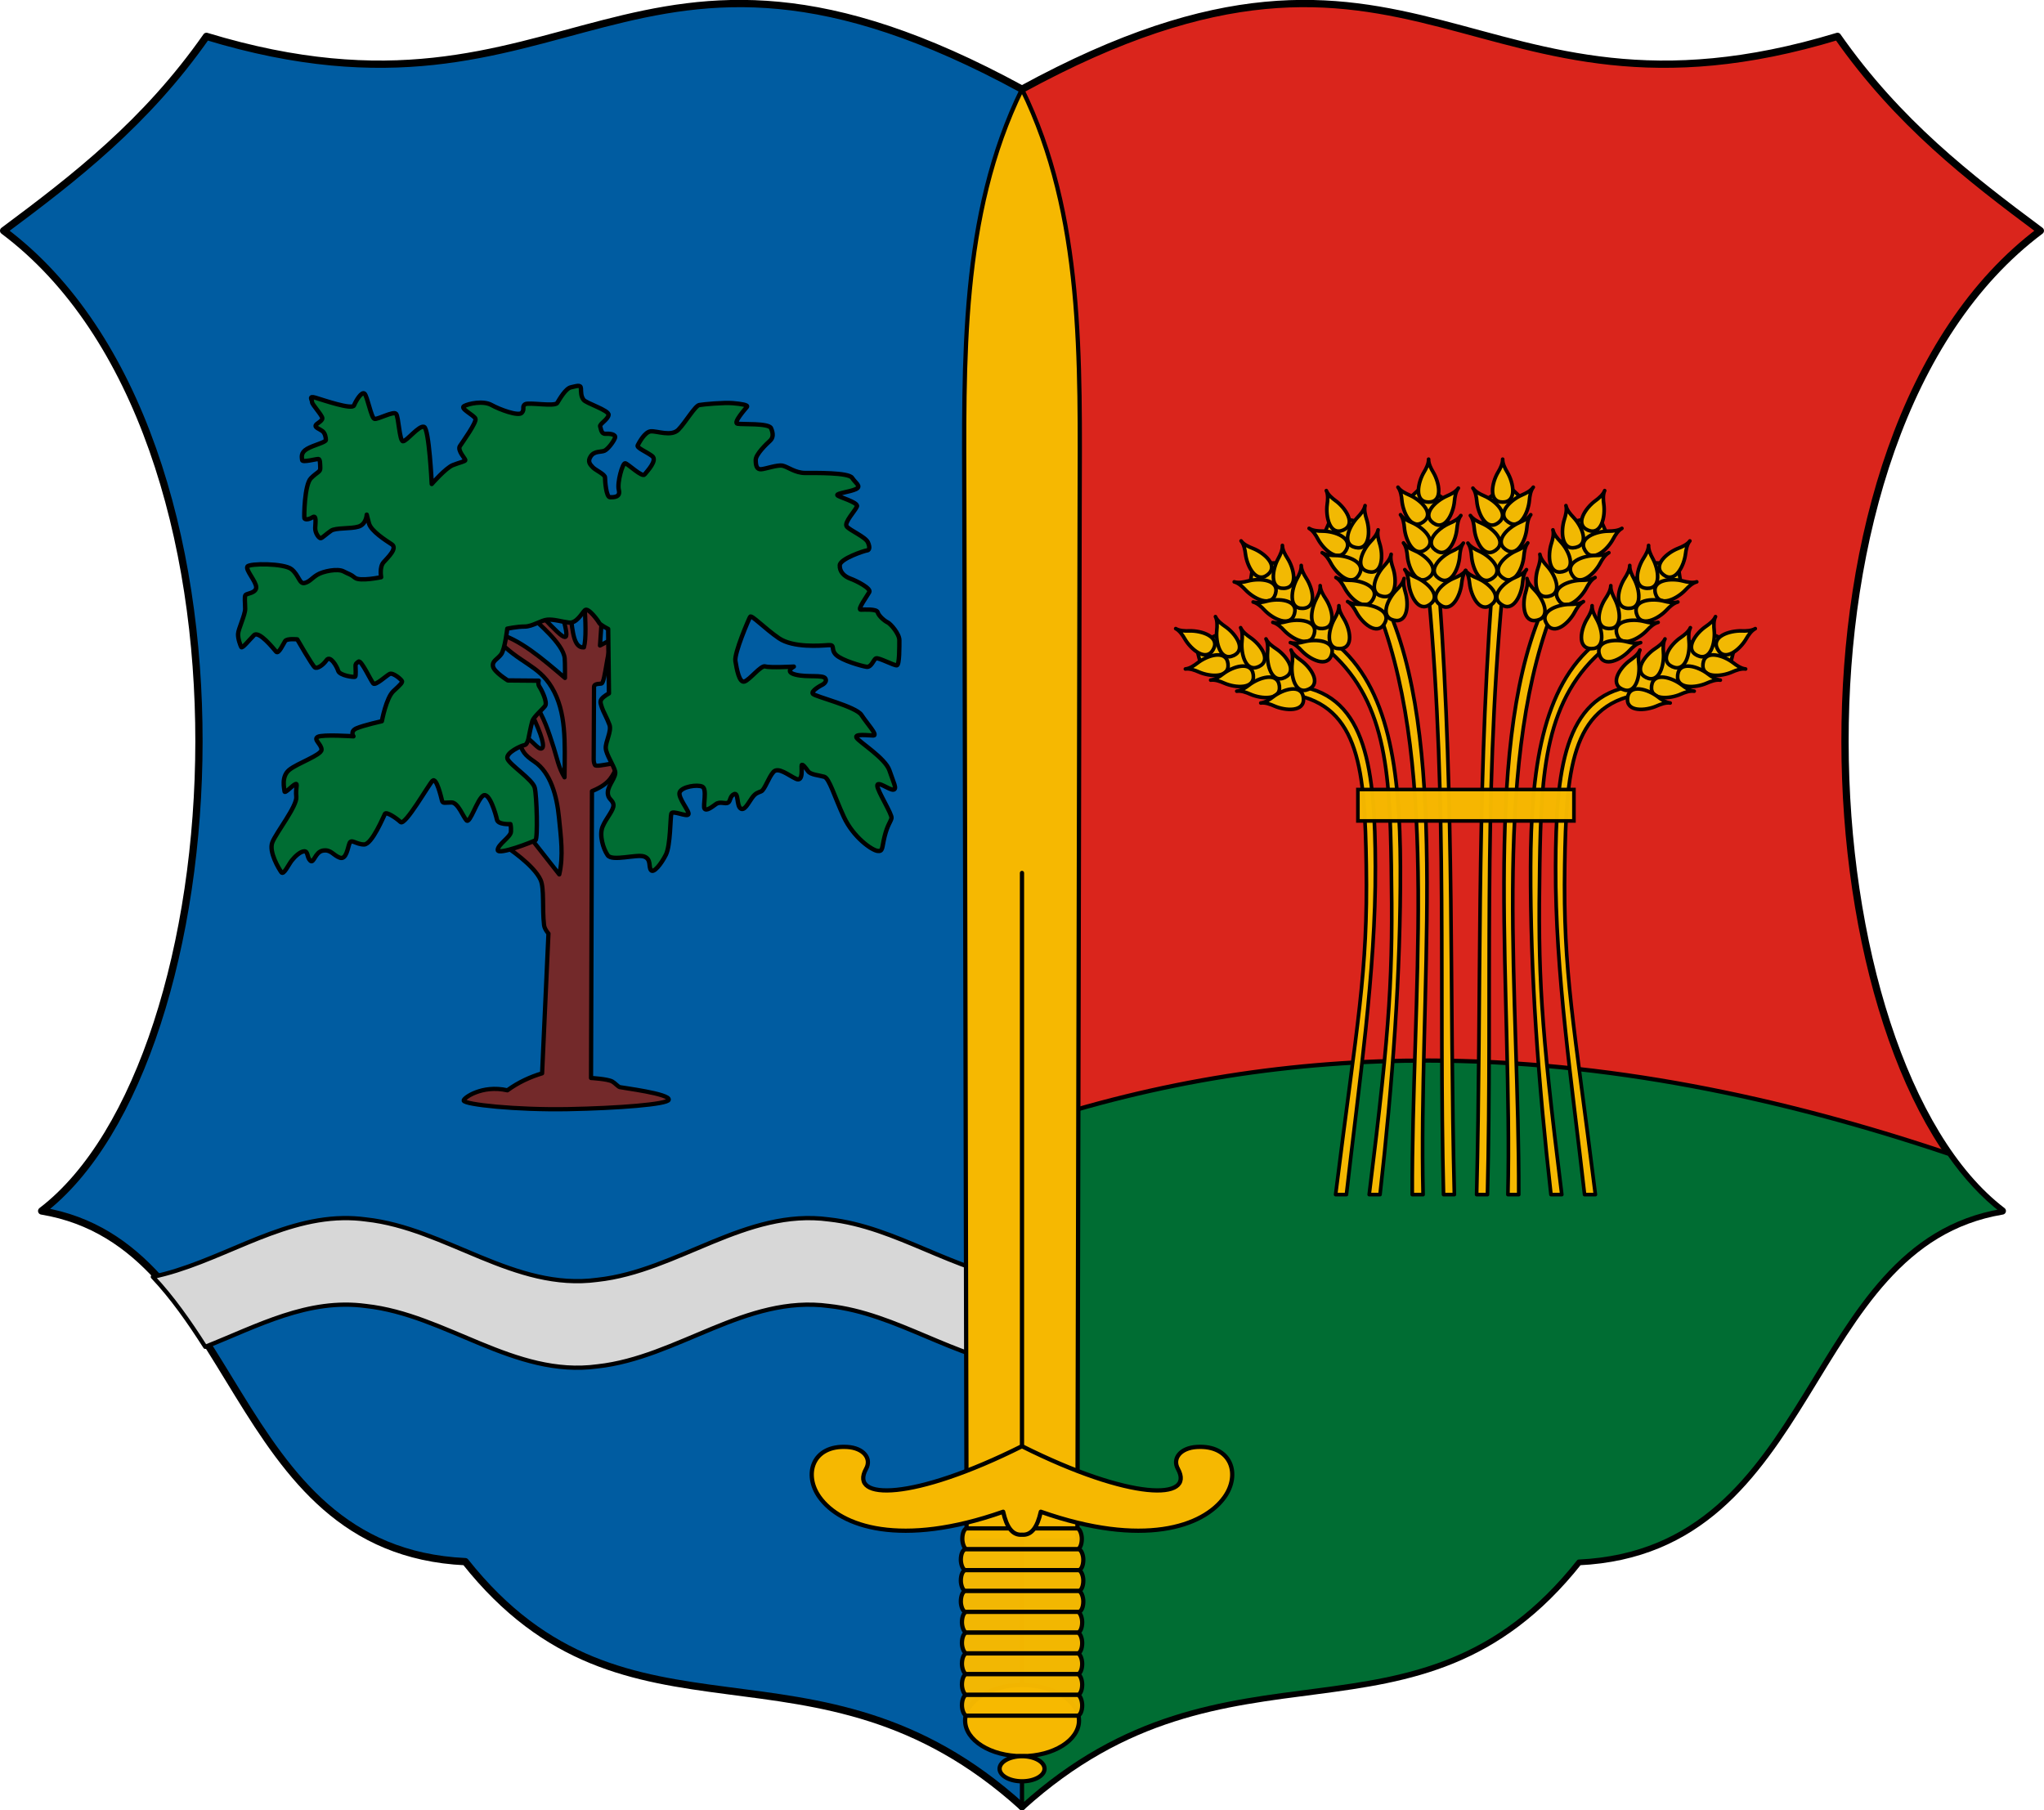 <?xml version="1.0" encoding="UTF-8" standalone="no"?>
<svg
   xmlns:dc="http://purl.org/dc/elements/1.1/"
   xmlns:cc="http://creativecommons.org/ns#"
   xmlns:rdf="http://www.w3.org/1999/02/22-rdf-syntax-ns#"
   xmlns:svg="http://www.w3.org/2000/svg"
   xmlns="http://www.w3.org/2000/svg"
   xmlns:sodipodi="http://sodipodi.sourceforge.net/DTD/sodipodi-0.dtd"
   xmlns:inkscape="http://www.inkscape.org/namespaces/inkscape"
   sodipodi:docname="HUN Várong COA.svg"
   inkscape:version="1.0.1 (3bc2e813f5, 2020-09-07)"
   id="svg8"
   version="1.1"
   viewBox="0 0 168.526 149.264"
   height="149.264mm"
   width="168.526mm">
  <defs
     id="defs2">
    <inkscape:perspective
       sodipodi:type="inkscape:persp3d"
       inkscape:vp_x="0 : 14.908255 : 1"
       inkscape:vp_y="0 : 999.99996 : 0"
       inkscape:vp_z="169.7675 : 14.908255 : 1"
       inkscape:persp3d-origin="84.88374 : -29.876907 : 1"
       id="perspective883" />
    <clipPath
       clipPathUnits="userSpaceOnUse"
       id="clipPath1335">
      <path
         style="font-variation-settings:normal;opacity:1;vector-effect:none;fill:none;fill-opacity:1;stroke:#000000;stroke-width:0.4;stroke-linecap:round;stroke-linejoin:round;stroke-miterlimit:4;stroke-dasharray:none;stroke-dashoffset:0;stroke-opacity:1;stop-color:#000000;stop-opacity:1"
         d="m -1525.886,865.881 h 16.204 c 13.212,0 23.704,-9.269 23.704,-25.197 v -82.335 h -98.642 v 82.335 c 0,15.928 10.493,25.197 23.704,25.197 h 16.204 c 5.131,0 7.96,4.325 9.413,7.193 1.452,-2.868 4.282,-7.193 9.413,-7.193 z"
         id="path1337"
         sodipodi:nodetypes="sssccssscs"
         inkscape:transform-center-x="-24.660564"
         inkscape:transform-center-y="65.437487" />
    </clipPath>
    <clipPath
       clipPathUnits="userSpaceOnUse"
       id="clipPath2255">
      <path
         style="font-variation-settings:normal;opacity:1;vector-effect:none;fill:none;fill-opacity:1;stroke:#000000;stroke-width:0.4;stroke-linecap:round;stroke-linejoin:round;stroke-miterlimit:4;stroke-dasharray:none;stroke-dashoffset:0;stroke-opacity:1;stop-color:#000000;stop-opacity:1"
         d="m -2108.335,754.277 v -137.738 h -141.796 v 137.738 c 0,50.465 48.251,24.759 70.898,45.537 22.647,-20.779 70.898,4.928 70.898,-45.537 z"
         id="path2257"
         sodipodi:nodetypes="sccscs"
         inkscape:transform-center-x="-35.449015"
         inkscape:transform-center-y="104.51789" />
    </clipPath>
    <clipPath
       clipPathUnits="userSpaceOnUse"
       id="clipPath5465">
      <path
         style="font-variation-settings:normal;opacity:1;vector-effect:none;fill:#d7d7d7;fill-opacity:1;stroke:#000000;stroke-width:0.5;stroke-linecap:round;stroke-linejoin:round;stroke-miterlimit:4;stroke-dasharray:none;stroke-dashoffset:0;stroke-opacity:1;stop-color:#000000;stop-opacity:1"
         d="M 150.769,3.456 C 126.384,47.171 86.968,9.526 45.922,75.22 L 61.559,104.024 C 84.448,78.726 111.292,83.794 133.261,88.39 c 20.162,4.219 36.146,-0.104 42.527,-20.248"
         id="path5467"
         sodipodi:nodetypes="cccsc" />
    </clipPath>
  </defs>
  <sodipodi:namedview
     id="base"
     pagecolor="#ffffff"
     bordercolor="#666666"
     borderopacity="1.0"
     inkscape:pageopacity="0.0"
     inkscape:pageshadow="2"
     inkscape:zoom="1.0740095"
     inkscape:cx="493.49959"
     inkscape:cy="302.7506"
     inkscape:document-units="mm"
     inkscape:current-layer="layer2"
     inkscape:document-rotation="0"
     showgrid="false"
     showborder="false"
     inkscape:window-width="1920"
     inkscape:window-height="1057"
     inkscape:window-x="-8"
     inkscape:window-y="-8"
     inkscape:window-maximized="1"
     showguides="true"
     inkscape:guide-bbox="true"
     inkscape:snap-bbox="true"
     inkscape:bbox-paths="true"
     inkscape:bbox-nodes="true"
     inkscape:snap-bbox-edge-midpoints="true"
     inkscape:snap-bbox-midpoints="true"
     inkscape:object-paths="true"
     inkscape:snap-intersection-paths="true"
     inkscape:snap-smooth-nodes="true"
     inkscape:snap-midpoints="true"
     inkscape:snap-object-midpoints="true"
     inkscape:snap-center="true"
     inkscape:snap-global="false"
     fit-margin-top="0"
     fit-margin-left="0"
     fit-margin-right="0"
     fit-margin-bottom="0"
     inkscape:lockguides="false" />
  <g
     inkscape:groupmode="layer"
     id="layer2"
     inkscape:label="RASZTER"
     transform="translate(5818.056,-891.396)"
     style="display:inline" />
  <g
     inkscape:label="Réteg 1"
     inkscape:groupmode="layer"
     id="layer1"
     transform="translate(5818.056,-891.396)">
    <path
       style="fill:#000000;fill-opacity:0.98;stroke:#000000;stroke-width:0.756;stroke-miterlimit:4;stroke-dasharray:none;stroke-opacity:0.98"
       d=""
       id="path1003"
       transform="matrix(0.265,0,0,0.265,-236.974,187.066)" />
    <g
       id="g1194"
       transform="translate(-11.65,0.974)"
       inkscape:transform-center-x="1.7740996"
       inkscape:transform-center-y="2.7097369" />
    <g
       id="g3660"
       inkscape:transform-center-x="-24.142411"
       inkscape:transform-center-y="55.22028"
       transform="matrix(-1,0,0,1,-6831.947,0)" />
    <g
       id="g5175">
      <path
         style="font-variation-settings:normal;opacity:1;vector-effect:none;fill:#005ca1;fill-opacity:1;stroke:#000000;stroke-width:0.6;stroke-linecap:round;stroke-linejoin:round;stroke-miterlimit:4;stroke-dasharray:none;stroke-dashoffset:0;stroke-opacity:1;stop-color:#000000;stop-opacity:1"
         d="m -5733.794,1040.36 c -17.072,-15.46 -32.52,-3.321 -45.901,-20.195 -19.896,-0.943 -18.32,-26.146 -34.926,-28.917 16.196,-12.352 19.435,-63.91 -3.136,-80.827 5.893,-4.385 11.741,-8.908 16.723,-16.026 30.329,9.205 34.549,-13.471 67.24,4.355"
         id="path4494"
         sodipodi:nodetypes="cccccc"
         inkscape:transform-center-x="41.981387"
         inkscape:transform-center-y="85.483106" />
      <path
         style="font-variation-settings:normal;opacity:1;vector-effect:none;fill:#da251c;fill-opacity:1;stroke:#000000;stroke-width:0.6;stroke-linecap:round;stroke-linejoin:round;stroke-miterlimit:4;stroke-dasharray:none;stroke-dashoffset:0;stroke-opacity:1;stop-color:#000000;stop-opacity:1"
         d="m -5733.794,1040.36 c 17.072,-15.46 32.52,-3.321 45.901,-20.195 19.896,-0.943 18.32,-26.146 34.926,-28.917 -16.196,-12.352 -19.435,-63.91 3.136,-80.827 -5.893,-4.385 -11.741,-8.908 -16.723,-16.026 -30.329,9.205 -34.549,-13.471 -67.24,4.355"
         id="path4526"
         sodipodi:nodetypes="cccccc"
         inkscape:transform-center-x="-41.981403"
         inkscape:transform-center-y="85.483106" />
      <path
         id="path4546"
         style="font-variation-settings:normal;opacity:1;vector-effect:none;fill:#006d33;fill-opacity:1;stroke:#000000;stroke-width:0.35;stroke-linecap:round;stroke-linejoin:round;stroke-miterlimit:4;stroke-dasharray:none;stroke-dashoffset:0;stroke-opacity:1;stop-color:#000000;stop-opacity:1"
         d="m -5700.257,978.846 c -11.011,-0.02 -22.188,1.629 -33.537,5.445 v 56.069 c 17.072,-15.46 32.52,-3.321 45.901,-20.195 19.896,-0.943 18.321,-26.146 34.927,-28.917 -1.589,-1.212 -3.052,-2.806 -4.379,-4.703 -14.027,-4.72 -28.325,-7.673 -42.911,-7.699 z" />
      <path
         id="path4559"
         style="font-variation-settings:normal;opacity:1;vector-effect:none;fill:#d7d7d7;fill-opacity:1;stroke:#000000;stroke-width:1.323;stroke-linecap:round;stroke-linejoin:round;stroke-miterlimit:4;stroke-dasharray:none;stroke-dashoffset:0;stroke-opacity:1;stop-color:#000000;stop-opacity:1"
         d="m -295.471,589.234 c -20.818,0.37 -38.938,14.046 -59.145,18.268 6.058,6.429 11.297,13.92 16.307,21.775 16.273,-6.457 32.006,-15.152 50.014,-12.693 24.903,2.718 46.113,22.317 72.043,18.777 24.903,-2.719 46.113,-22.317 72.043,-18.777 20.903,2.282 39.205,16.45 59.879,18.852 v -26.934 c -20.674,-2.401 -38.976,-16.568 -59.879,-18.85 -25.93,-3.54 -47.14,16.057 -72.043,18.775 -25.93,3.54 -47.14,-16.057 -72.043,-18.775 -2.431,-0.332 -4.821,-0.46 -7.176,-0.418 z"
         transform="matrix(0.265,0,0,0.265,-5711.481,835.691)" />
      <path
         style="font-variation-settings:normal;vector-effect:none;fill:#f6b801;fill-opacity:1;stroke:#000000;stroke-width:0.35;stroke-linecap:round;stroke-linejoin:round;stroke-miterlimit:4;stroke-dasharray:none;stroke-dashoffset:0;stroke-opacity:1;stop-color:#000000"
         d="m -5729.224,1018.237 0.185,-85.299 c 0.026,-11.877 0.36,-23.755 -4.754,-34.188 -5.114,10.433 -4.78,22.311 -4.754,34.188 l 0.185,85.299"
         id="path4520"
         sodipodi:nodetypes="cscsc"
         inkscape:transform-center-x="-41.981403"
         inkscape:transform-center-y="85.483106" />
      <ellipse
         style="font-variation-settings:normal;vector-effect:none;fill:#f6b801;fill-opacity:1;fill-rule:evenodd;stroke:#000000;stroke-width:0.35;stroke-linecap:butt;stroke-linejoin:miter;stroke-miterlimit:4;stroke-dasharray:none;stroke-dashoffset:0;stroke-opacity:1;stop-color:#000000"
         id="path4514"
         cx="-5733.788"
         cy="1033.269"
         rx="4.695"
         ry="2.937" />
      <rect
         style="font-variation-settings:normal;opacity:0.98;vector-effect:none;fill:#f6b801;fill-opacity:1;fill-rule:evenodd;stroke:#000000;stroke-width:0.35;stroke-linecap:round;stroke-linejoin:miter;stroke-miterlimit:4;stroke-dasharray:none;stroke-dashoffset:0;stroke-opacity:1;stop-color:#000000"
         id="rect4496"
         width="9.854"
         height="1.724"
         x="-5738.714"
         y="1017.421"
         ry="0.862"
         rx="0.385" />
      <rect
         style="font-variation-settings:normal;opacity:0.98;vector-effect:none;fill:#f6b801;fill-opacity:1;fill-rule:evenodd;stroke:#000000;stroke-width:0.35;stroke-linecap:round;stroke-linejoin:miter;stroke-miterlimit:4;stroke-dasharray:none;stroke-dashoffset:0;stroke-opacity:1;stop-color:#000000"
         id="rect4498"
         width="10.098"
         height="1.721"
         x="-5738.836"
         y="1019.145"
         ry="0.86"
         rx="0.394" />
      <rect
         style="font-variation-settings:normal;opacity:0.98;vector-effect:none;fill:#f6b801;fill-opacity:1;fill-rule:evenodd;stroke:#000000;stroke-width:0.35;stroke-linecap:round;stroke-linejoin:miter;stroke-miterlimit:4;stroke-dasharray:none;stroke-dashoffset:0;stroke-opacity:1;stop-color:#000000"
         id="rect4500"
         width="10.098"
         height="1.721"
         x="-5738.836"
         y="1020.866"
         ry="0.86"
         rx="0.394" />
      <rect
         style="font-variation-settings:normal;opacity:0.98;vector-effect:none;fill:#f6b801;fill-opacity:1;fill-rule:evenodd;stroke:#000000;stroke-width:0.35;stroke-linecap:round;stroke-linejoin:miter;stroke-miterlimit:4;stroke-dasharray:none;stroke-dashoffset:0;stroke-opacity:1;stop-color:#000000"
         id="rect4502"
         width="10.098"
         height="1.721"
         x="-5738.836"
         y="1022.587"
         ry="0.86"
         rx="0.394" />
      <rect
         style="font-variation-settings:normal;opacity:0.98;vector-effect:none;fill:#f6b801;fill-opacity:1;fill-rule:evenodd;stroke:#000000;stroke-width:0.35;stroke-linecap:round;stroke-linejoin:miter;stroke-miterlimit:4;stroke-dasharray:none;stroke-dashoffset:0;stroke-opacity:1;stop-color:#000000"
         id="rect4504"
         width="9.915"
         height="1.711"
         x="-5738.745"
         y="1024.308"
         ry="0.856"
         rx="0.387" />
      <rect
         style="font-variation-settings:normal;opacity:0.98;vector-effect:none;fill:#f6b801;fill-opacity:1;fill-rule:evenodd;stroke:#000000;stroke-width:0.35;stroke-linecap:round;stroke-linejoin:miter;stroke-miterlimit:4;stroke-dasharray:none;stroke-dashoffset:0;stroke-opacity:1;stop-color:#000000"
         id="rect4506"
         width="9.915"
         height="1.711"
         x="-5738.745"
         y="1026.019"
         ry="0.856"
         rx="0.387" />
      <rect
         style="font-variation-settings:normal;opacity:0.98;vector-effect:none;fill:#f6b801;fill-opacity:1;fill-rule:evenodd;stroke:#000000;stroke-width:0.35;stroke-linecap:round;stroke-linejoin:miter;stroke-miterlimit:4;stroke-dasharray:none;stroke-dashoffset:0;stroke-opacity:1;stop-color:#000000"
         id="rect4508"
         width="9.915"
         height="1.711"
         x="-5738.745"
         y="1027.731"
         ry="0.856"
         rx="0.387" />
      <rect
         style="font-variation-settings:normal;opacity:0.98;vector-effect:none;fill:#f6b801;fill-opacity:1;fill-rule:evenodd;stroke:#000000;stroke-width:0.35;stroke-linecap:round;stroke-linejoin:miter;stroke-miterlimit:4;stroke-dasharray:none;stroke-dashoffset:0;stroke-opacity:1;stop-color:#000000"
         id="rect4510"
         width="9.915"
         height="1.711"
         x="-5738.745"
         y="1029.442"
         ry="0.856"
         rx="0.387" />
      <rect
         style="font-variation-settings:normal;opacity:0.98;vector-effect:none;fill:#f6b801;fill-opacity:1;fill-rule:evenodd;stroke:#000000;stroke-width:0.35;stroke-linecap:round;stroke-linejoin:miter;stroke-miterlimit:4;stroke-dasharray:none;stroke-dashoffset:0;stroke-opacity:1;stop-color:#000000"
         id="rect4512"
         width="9.915"
         height="1.711"
         x="-5738.745"
         y="1031.153"
         ry="0.856"
         rx="0.387" />
      <ellipse
         style="font-variation-settings:normal;vector-effect:none;fill:#f6b801;fill-opacity:1;fill-rule:evenodd;stroke:#000000;stroke-width:0.35;stroke-linecap:butt;stroke-linejoin:miter;stroke-miterlimit:4;stroke-dasharray:none;stroke-dashoffset:0;stroke-opacity:1;stop-color:#000000"
         id="ellipse4516"
         cx="-5733.788"
         cy="1037.241"
         rx="1.853"
         ry="1.035" />
      <path
         style="font-variation-settings:normal;vector-effect:none;fill:none;fill-opacity:1;stroke:#000000;stroke-width:0.35;stroke-linecap:round;stroke-linejoin:round;stroke-miterlimit:4;stroke-dasharray:none;stroke-dashoffset:0;stroke-opacity:1;stop-color:#000000"
         d="M -5733.794,1013.023 V 963.377"
         id="path4528" />
      <path
         style="font-variation-settings:normal;vector-effect:none;fill:#f6b801;fill-opacity:1;stroke:#000000;stroke-width:0.35;stroke-linecap:round;stroke-linejoin:round;stroke-miterlimit:4;stroke-dasharray:none;stroke-dashoffset:0;stroke-opacity:1;stop-color:#000000"
         d="m -5733.794,1017.944 c -0.799,0.056 -1.268,-0.627 -1.552,-1.894 -8.416,2.96 -13.399,1.244 -15.149,-1.213 -1.331,-1.868 -0.569,-4.305 2.293,-4.13 1.345,0.083 2.027,0.946 1.555,1.802 -1.448,2.624 3.878,2.629 12.853,-1.863 8.975,4.492 14.3,4.487 12.853,1.863 -0.472,-0.856 0.211,-1.719 1.555,-1.802 2.862,-0.176 3.623,2.262 2.293,4.13 -1.75,2.457 -6.733,4.173 -15.149,1.213 -0.284,1.266 -0.753,1.95 -1.552,1.894"
         id="path4518"
         sodipodi:nodetypes="ccssscssscc"
         inkscape:transform-center-x="8.6675914"
         inkscape:transform-center-y="133.75627" />
      <path
         style="font-variation-settings:normal;opacity:1;vector-effect:none;fill:#73292a;fill-opacity:1;stroke:#000000;stroke-width:0.35;stroke-linecap:round;stroke-linejoin:round;stroke-miterlimit:4;stroke-dasharray:none;stroke-dashoffset:0;stroke-opacity:1;stop-color:#000000;stop-opacity:1"
         d="m -5773.36,979.899 c -0.958,0.289 -1.946,0.73 -2.864,1.401 -2.099,-0.479 -3.643,0.646 -3.603,0.847 0.065,0.328 4.344,0.783 8.591,0.705 4.16,-0.076 8.195,-0.397 8.315,-0.767 0.162,-0.499 -3.88,-0.998 -4.034,-1.047 -0.158,-0.051 -0.394,-0.338 -0.616,-0.462 -0.385,-0.216 -1.755,-0.293 -1.755,-0.293 l 0.077,-23.65 c 1.694,-0.707 1.592,-1.319 2.14,-2.002 0.409,-0.668 -1.751,0.109 -1.894,-0.154 -0.029,-0.054 -0.106,-0.209 -0.104,-0.465 l 0.028,-5.97 c 0,-0.319 0.524,-0.236 0.624,-0.287 0.311,-0.159 0.457,-2.858 0.869,-3.271 l -0.062,-0.354 -0.939,0.493 0.154,-2.233 -1.432,-1.247 c 0.083,1.468 0.155,2.905 -0.046,3.634 -0.835,0.079 -0.931,-1.319 -1.093,-2.587 l -0.65,0.062 c 0.61,2.277 0.384,2.172 -1.677,0 l -0.598,0.246 c 0.01,0.128 2.315,1.947 2.431,3.178 0.033,0.353 0.024,1.623 0.024,1.623 -1.869,-1.593 -3.76,-3.233 -5.657,-3.693 l 0.062,0.501 c 1.803,1.964 3.403,2.115 4.508,3.971 1.209,2.031 1.083,4.468 1.05,7.414 -0.473,-0.75 -0.639,-1.646 -0.883,-2.415 -0.432,-1.365 -0.827,-2.591 -1.612,-3.744 l -0.249,0.847 c 0.888,1.858 1.168,2.874 0.833,2.939 -0.315,0.061 -0.714,-0.665 -1.415,-1.029 l -0.462,0.308 c 0.298,0.972 0.46,1.229 1.31,1.805 1.33,0.9 1.844,2.811 2.019,4.594 0.157,1.594 0.382,3.169 0.027,4.702 l -2.664,-3.387 -1.647,1.154 c 0,0 2.214,1.449 2.77,2.683 0.312,0.691 0.128,2.381 0.285,3.723 0.042,0.355 0.363,0.699 0.363,0.699 z"
         id="path4567"
         sodipodi:nodetypes="ccssssscccssssccccccccccscccscsccsccsscccsscc" />
      <path
         style="font-variation-settings:normal;opacity:1;vector-effect:none;fill:#006d33;fill-opacity:1;stroke:#000000;stroke-width:0.36;stroke-linecap:round;stroke-linejoin:round;stroke-miterlimit:4;stroke-dasharray:none;stroke-dashoffset:0;stroke-opacity:1;stop-color:#000000;stop-opacity:1"
         d="m -5767.849,948.57 -0.065,-5.313 c 0,0 -0.653,-0.327 -0.74,-0.501 -0.087,-0.174 -0.915,-1.306 -1.176,-1.045 -0.261,0.261 -0.697,1.111 -1.328,1.023 -0.631,-0.087 -1.241,-0.283 -1.764,-0.24 -0.522,0.043 -1.241,0.566 -1.873,0.566 -0.631,0 -1.437,0.174 -1.437,0.174 0,0 -0.196,1.698 -0.501,2.112 -0.305,0.414 -0.762,0.544 -0.675,1.002 0.087,0.457 1.219,1.154 1.219,1.154 l 2.548,0.022 c 0,0 -0.087,0.283 0.065,0.501 0.152,0.218 0.697,1.285 0.457,1.59 -0.239,0.305 -0.936,0.893 -1.045,1.241 -0.109,0.348 -0.327,1.481 -0.327,1.481 0,0 -0.109,0.479 -0.327,0.501 -0.218,0.022 -1.59,0.631 -1.394,1.132 0.196,0.501 2.069,1.698 2.243,2.373 0.174,0.675 0.261,4.202 0.065,4.333 -0.196,0.131 -3.114,1.263 -3.114,0.806 0,-0.457 1.067,-1.067 1.089,-1.502 0.022,-0.435 -0.044,-0.631 -0.044,-0.631 0,0 -1.023,0.065 -1.111,-0.37 -0.087,-0.435 -0.631,-2.308 -1.132,-1.981 -0.501,0.327 -1.089,2.33 -1.372,2.047 -0.283,-0.283 -0.697,-1.481 -1.241,-1.481 -0.544,0 -0.719,0.109 -0.784,-0.152 -0.065,-0.261 -0.457,-1.96 -0.784,-1.633 -0.327,0.327 -2.264,3.745 -2.635,3.397 -0.37,-0.348 -1.176,-0.871 -1.285,-0.675 -0.109,0.196 -1.067,2.526 -1.72,2.526 -0.653,0 -1.045,-0.479 -1.198,-0.109 -0.152,0.37 -0.261,1.394 -0.806,1.198 -0.544,-0.196 -0.721,-0.692 -1.383,-0.584 -0.662,0.108 -0.754,1.109 -1.047,0.831 -0.292,-0.277 -0.169,-0.77 -0.493,-0.77 -0.323,0 -0.785,0.431 -1.047,0.77 -0.262,0.339 -0.662,1.216 -0.847,0.955 -0.185,-0.262 -1.062,-1.678 -0.739,-2.479 0.323,-0.801 2.048,-2.987 1.971,-3.741 -0.077,-0.754 0.154,-1.139 -0.077,-1.047 -0.231,0.092 -0.878,0.816 -0.893,0.6 -0.015,-0.216 -0.293,-1.216 0.385,-1.771 0.677,-0.554 2.648,-1.216 2.664,-1.663 0.015,-0.447 -0.708,-0.847 -0.308,-1.062 0.4,-0.216 2.941,-0.046 2.941,-0.046 0,0 -0.308,-0.416 0.262,-0.662 0.57,-0.246 2.079,-0.585 2.079,-0.585 0,0 0.354,-1.925 0.955,-2.479 0.601,-0.554 0.708,-0.677 0.708,-0.801 0,-0.123 -0.739,-0.754 -1.016,-0.616 -0.277,0.139 -1.17,0.985 -1.355,0.785 -0.185,-0.2 -1.001,-1.971 -1.216,-1.801 -0.215,0.169 -0.246,0.185 -0.246,0.354 0,0.169 0.046,0.831 -0.031,0.893 -0.077,0.062 -1.278,-0.092 -1.401,-0.493 -0.123,-0.4 -0.662,-1.293 -0.955,-0.878 -0.293,0.416 -0.77,0.739 -0.97,0.6 -0.2,-0.139 -1.447,-2.31 -1.447,-2.31 0,0 -0.847,-0.092 -1.001,0.139 -0.154,0.231 -0.539,1.109 -0.739,0.878 -0.2,-0.231 -1.417,-1.771 -1.832,-1.355 -0.416,0.416 -0.97,1.124 -1.047,0.97 -0.077,-0.154 -0.277,-0.677 -0.262,-1.078 0.015,-0.4 0.585,-1.57 0.585,-2.063 0,-0.493 -0.077,-1.032 0.031,-1.155 0.108,-0.123 0.878,-0.154 0.878,-0.631 0,-0.477 -0.893,-1.432 -0.724,-1.709 0.169,-0.277 3.018,-0.277 3.634,0.216 0.616,0.493 0.647,1.247 1.078,1.139 0.431,-0.108 0.57,-0.385 1.047,-0.677 0.477,-0.293 1.678,-0.539 2.171,-0.277 0.493,0.262 0.539,0.2 0.939,0.523 0.4,0.323 2.156,-0.046 2.156,-0.046 0,0 -0.154,-0.831 0.2,-1.232 0.354,-0.4 1.17,-1.155 0.677,-1.478 -0.493,-0.323 -1.709,-1.093 -1.878,-1.724 -0.169,-0.631 -0.185,-0.724 -0.185,-0.724 0,0 -0.031,0.785 -0.677,0.985 -0.647,0.2 -1.878,0.077 -2.263,0.339 -0.385,0.262 -0.708,0.585 -0.847,0.616 -0.139,0.031 -0.477,-0.416 -0.462,-0.847 0.015,-0.431 0.123,-1.093 -0.216,-0.878 -0.339,0.216 -0.647,0.2 -0.677,0.077 -0.031,-0.123 0,-2.756 0.539,-3.295 0.539,-0.539 0.785,-0.508 0.77,-0.847 -0.015,-0.339 0,-0.724 -0.154,-0.739 -0.154,-0.015 -1.324,0.308 -1.339,0.092 -0.015,-0.216 -0.154,-0.6 0.4,-0.924 0.554,-0.323 1.555,-0.539 1.555,-0.739 0,-0.2 -0.062,-0.554 -0.277,-0.724 -0.215,-0.169 -0.616,-0.293 -0.57,-0.462 0.046,-0.169 0.554,-0.354 0.554,-0.6 0,-0.246 -0.862,-1.155 -0.847,-1.34 0.015,-0.185 -0.323,-0.539 0.292,-0.354 0.616,0.185 3.018,1.016 3.172,0.631 0.154,-0.385 0.631,-1.17 0.862,-0.97 0.231,0.2 0.554,2.002 0.816,2.079 0.262,0.077 1.571,-0.662 1.786,-0.416 0.216,0.246 0.277,2.248 0.57,2.263 0.293,0.015 1.324,-1.34 1.74,-1.186 0.416,0.154 0.631,4.711 0.631,4.711 0,0 1.155,-1.324 1.74,-1.555 0.585,-0.231 1.032,-0.308 1.032,-0.416 0,-0.108 -0.677,-0.801 -0.447,-1.155 0.231,-0.354 1.401,-1.971 1.278,-2.263 -0.123,-0.293 -1.293,-0.831 -0.939,-1.032 0.354,-0.2 1.571,-0.477 2.263,-0.092 0.693,0.385 2.217,0.939 2.494,0.647 0.277,-0.293 -0.015,-0.523 0.277,-0.708 0.293,-0.185 2.448,0.216 2.648,-0.108 0.2,-0.323 0.693,-1.201 1.139,-1.293 0.447,-0.092 0.801,-0.246 0.816,0.092 0.015,0.339 0,0.647 0.216,0.939 0.215,0.293 2.109,0.862 2.063,1.247 -0.046,0.385 -0.77,0.754 -0.693,0.955 0.077,0.2 0.077,0.616 0.431,0.6 0.354,-0.015 0.908,0.031 0.785,0.354 -0.123,0.323 -0.585,0.924 -0.862,1.047 -0.277,0.123 -0.816,0 -1.124,0.447 -0.308,0.447 -0.046,0.693 0.169,0.924 0.216,0.231 1.001,0.57 1.001,0.831 0,0.262 0.092,1.632 0.416,1.632 0.323,0 0.878,0 0.724,-0.6 -0.154,-0.6 0.308,-2.233 0.523,-2.202 0.215,0.031 1.401,1.186 1.601,0.924 0.2,-0.262 1.093,-1.17 0.616,-1.524 -0.477,-0.354 -1.293,-0.677 -1.185,-0.878 0.108,-0.2 0.57,-1.109 1.078,-1.155 0.508,-0.046 1.694,0.462 2.279,-0.139 0.585,-0.6 1.37,-1.971 1.724,-2.032 0.354,-0.062 2.032,-0.216 2.756,-0.154 0.724,0.062 1.293,0.154 1.17,0.308 -0.123,0.154 -1.155,1.309 -0.785,1.386 0.37,0.077 2.587,-0.062 2.772,0.37 0.185,0.431 0.2,0.785 -0.092,1.047 -0.292,0.262 -1.17,1.109 -1.17,1.57 0,0.462 0.077,0.785 0.431,0.77 0.354,-0.015 1.355,-0.385 1.786,-0.293 0.431,0.092 1.032,0.6 1.863,0.6 0.832,0 3.572,-0.046 3.865,0.4 0.292,0.447 0.785,0.693 0.323,0.924 -0.462,0.231 -1.632,0.354 -1.54,0.508 0.092,0.154 1.74,0.585 1.617,0.924 -0.123,0.339 -1.078,1.324 -0.847,1.647 0.231,0.323 1.555,0.862 1.755,1.324 0.2,0.462 0.092,0.647 -0.092,0.662 -0.185,0.015 -2.202,0.677 -2.232,1.216 -0.031,0.539 0.369,0.924 0.878,1.109 0.508,0.185 1.724,0.801 1.555,1.109 -0.169,0.308 -1.001,1.447 -0.708,1.447 0.293,0 1.324,-0.077 1.401,0.216 0.077,0.293 0.554,0.708 0.816,0.831 0.262,0.123 0.97,0.955 0.97,1.463 0,0.508 0.015,2.032 -0.2,2.079 -0.215,0.046 -1.509,-0.662 -1.724,-0.57 -0.216,0.092 -0.37,0.754 -0.785,0.693 -0.416,-0.062 -2.032,-0.523 -2.51,-0.985 -0.477,-0.462 -0.015,-0.847 -0.647,-0.801 -0.631,0.046 -2.895,0.231 -4.065,-0.57 -1.17,-0.801 -2.263,-1.955 -2.371,-1.771 -0.108,0.185 -1.324,3.002 -1.216,3.649 0.108,0.647 0.308,1.817 0.739,1.694 0.431,-0.123 1.37,-1.37 1.724,-1.247 0.354,0.123 2.356,0.015 2.356,0.015 0,0 -0.816,0.416 0.139,0.662 0.955,0.246 2.279,-0.015 2.463,0.323 0.185,0.339 -0.339,0.554 -0.339,0.554 0,0 -0.893,0.477 -0.693,0.708 0.2,0.231 3.557,1.047 4.003,1.74 0.447,0.693 1.386,1.694 0.985,1.694 -0.4,0 -1.601,-0.169 -1.386,0.185 0.215,0.354 2.371,1.678 2.71,2.694 0.339,1.016 0.647,1.54 0.323,1.586 -0.323,0.046 -1.34,-0.77 -1.324,-0.323 0.015,0.447 1.247,2.371 1.17,2.679 -0.077,0.308 -0.339,0.57 -0.57,1.509 -0.231,0.939 -0.123,1.247 -0.585,1.186 -0.462,-0.062 -1.986,-1.109 -2.771,-2.802 -0.785,-1.694 -1.201,-3.187 -1.617,-3.31 -0.416,-0.123 -1.139,-0.169 -1.339,-0.462 -0.2,-0.293 -0.477,-0.631 -0.523,-0.493 -0.046,0.139 0.169,1.417 -0.462,1.124 -0.631,-0.293 -1.463,-1.001 -1.863,-0.57 -0.4,0.431 -0.724,1.478 -1.016,1.601 -0.292,0.123 -0.462,0.139 -0.754,0.539 -0.292,0.4 -0.631,1.124 -0.955,0.862 -0.323,-0.262 -0.154,-1.34 -0.523,-1.17 -0.369,0.169 -0.277,0.585 -0.508,0.708 -0.231,0.123 -0.647,-0.139 -1.001,0.123 -0.354,0.262 -0.77,0.57 -0.924,0.37 -0.154,-0.2 0.231,-1.617 -0.185,-1.817 -0.416,-0.2 -1.663,0 -1.863,0.447 -0.2,0.447 0.878,1.647 0.708,1.848 -0.169,0.2 -1.309,-0.37 -1.401,-0.077 -0.092,0.293 -0.062,2.617 -0.447,3.387 -0.385,0.77 -1.016,1.555 -1.232,1.278 -0.215,-0.277 0.046,-0.908 -0.57,-1.124 -0.616,-0.216 -2.633,0.431 -3.002,-0.108 -0.37,-0.539 -0.708,-1.647 -0.416,-2.356 0.293,-0.708 0.939,-1.37 0.893,-1.801 -0.046,-0.431 -0.493,-0.447 -0.462,-1.047 0.031,-0.6 0.708,-1.232 0.6,-1.709 -0.108,-0.477 -0.739,-1.386 -0.77,-1.909 -0.031,-0.523 0.493,-1.401 0.308,-1.925 -0.185,-0.523 -0.539,-1.139 -0.616,-1.401 -0.077,-0.262 -0.215,-0.508 -0.031,-0.739 0.185,-0.231 0.6,-0.458 0.6,-0.458 z"
         id="path4569" />
      <path
         style="font-variation-settings:normal;vector-effect:none;fill:#f6b801;fill-opacity:1;stroke:#000000;stroke-width:0.3;stroke-linecap:round;stroke-linejoin:round;stroke-miterlimit:4;stroke-dasharray:none;stroke-dashoffset:0;stroke-opacity:1;stop-color:#000000"
         d="m -5700.26,940.47 c 1.607,17.276 0.817,32.954 1.222,49.428 h 0.893 c -0.411,-16.482 0.041,-31.93 -1.232,-49.447"
         id="path4686"
         sodipodi:nodetypes="cccc" />
      <path
         style="font-variation-settings:normal;vector-effect:none;fill:#f6b801;fill-opacity:1;stroke:#000000;stroke-width:0.3;stroke-linecap:round;stroke-linejoin:round;stroke-miterlimit:4;stroke-dasharray:none;stroke-dashoffset:0;stroke-opacity:1;stop-color:#000000"
         d="m -5704.297,942.058 c 4.936,13.21 2.629,31.533 2.68,47.841 h 0.893 c -0.382,-16.527 2.137,-36.22 -2.691,-47.859"
         id="path4688"
         sodipodi:nodetypes="cccc" />
      <path
         style="font-variation-settings:normal;vector-effect:none;fill:#f6b801;fill-opacity:1;stroke:#000000;stroke-width:0.3;stroke-linecap:round;stroke-linejoin:round;stroke-miterlimit:4;stroke-dasharray:none;stroke-dashoffset:0;stroke-opacity:1;stop-color:#000000"
         d="m -5708.8,944.789 c 5.065,4.148 5.33,10.324 5.453,17.928 0.145,8.995 -0.049,12.937 -1.82,27.181 h 0.893 c 1.028,-9.101 1.711,-18.279 1.679,-27.059 -0.029,-7.87 -0.917,-14.826 -5.412,-18.439"
         id="path4690"
         sodipodi:nodetypes="csccsc" />
      <path
         style="font-variation-settings:normal;vector-effect:none;fill:#f6b801;fill-opacity:1;stroke:#000000;stroke-width:0.3;stroke-linecap:round;stroke-linejoin:round;stroke-miterlimit:4;stroke-dasharray:none;stroke-dashoffset:0;stroke-opacity:1;stop-color:#000000"
         d="m -5711.524,948.65 c 5.637,0.946 5.993,6.463 6.115,14.067 0.145,8.995 -0.757,12.937 -2.528,27.181 h 0.893 c 1.028,-9.101 2.419,-18.279 2.387,-27.059 -0.029,-7.87 -0.679,-13.995 -6.29,-14.857"
         id="path4692"
         sodipodi:nodetypes="csccsc" />
      <path
         style="font-variation-settings:normal;vector-effect:none;fill:#f6b801;fill-opacity:1;stroke:#000000;stroke-width:0.3;stroke-linecap:round;stroke-linejoin:round;stroke-miterlimit:4;stroke-dasharray:none;stroke-dashoffset:0;stroke-opacity:1;stop-color:#000000"
         d="m -5694.194,940.47 c -1.607,17.276 -0.817,32.954 -1.222,49.428 h -0.893 c 0.411,-16.482 -0.041,-31.93 1.232,-49.447"
         id="path4760"
         sodipodi:nodetypes="cccc"
         inkscape:transform-center-x="-2.0187849"
         inkscape:transform-center-y="7.4428201" />
      <path
         style="font-variation-settings:normal;vector-effect:none;fill:#f6b801;fill-opacity:1;stroke:#000000;stroke-width:0.3;stroke-linecap:round;stroke-linejoin:round;stroke-miterlimit:4;stroke-dasharray:none;stroke-dashoffset:0;stroke-opacity:1;stop-color:#000000"
         d="m -5690.157,942.058 c -4.936,13.21 -2.629,31.533 -2.68,47.841 h -0.893 c 0.382,-16.527 -2.137,-36.22 2.691,-47.859"
         id="path4762"
         sodipodi:nodetypes="cccc"
         inkscape:transform-center-x="-5.1656362"
         inkscape:transform-center-y="8.23657" />
      <path
         style="font-variation-settings:normal;vector-effect:none;fill:#f6b801;fill-opacity:1;stroke:#000000;stroke-width:0.3;stroke-linecap:round;stroke-linejoin:round;stroke-miterlimit:4;stroke-dasharray:none;stroke-dashoffset:0;stroke-opacity:1;stop-color:#000000"
         d="m -5685.654,944.789 c -5.065,4.148 -5.33,10.324 -5.453,17.928 -0.145,8.995 0.049,12.937 1.82,27.181 h -0.893 c -1.028,-9.101 -1.711,-18.279 -1.679,-27.059 0.029,-7.87 0.917,-14.826 5.412,-18.439"
         id="path4764"
         sodipodi:nodetypes="csccsc"
         inkscape:transform-center-x="-8.5137944"
         inkscape:transform-center-y="9.4167299" />
      <path
         style="font-variation-settings:normal;vector-effect:none;fill:#f6b801;fill-opacity:1;stroke:#000000;stroke-width:0.3;stroke-linecap:round;stroke-linejoin:round;stroke-miterlimit:4;stroke-dasharray:none;stroke-dashoffset:0;stroke-opacity:1;stop-color:#000000"
         d="m -5682.93,948.65 c -5.637,0.946 -5.993,6.463 -6.115,14.067 -0.145,8.995 0.757,12.937 2.528,27.181 h -0.893 c -1.028,-9.101 -2.419,-18.279 -2.387,-27.059 0.029,-7.87 0.679,-13.995 6.29,-14.857"
         id="path4766"
         sodipodi:nodetypes="csccsc"
         inkscape:transform-center-x="-10.906312"
         inkscape:transform-center-y="11.20793" />
      <rect
         style="font-variation-settings:normal;opacity:0.98;vector-effect:none;fill:#f6b801;fill-opacity:1;fill-rule:evenodd;stroke:#000000;stroke-width:0.3;stroke-linecap:round;stroke-linejoin:miter;stroke-miterlimit:4;stroke-dasharray:none;stroke-dashoffset:0;stroke-opacity:1;stop-color:#000000"
         id="rect4768"
         width="17.812"
         height="2.591"
         x="-5706.098"
         y="956.496" />
      <path
         style="font-variation-settings:normal;vector-effect:none;fill:#f2b903;fill-opacity:1;stroke:#000000;stroke-width:0.3;stroke-linecap:round;stroke-linejoin:round;stroke-miterlimit:4;stroke-dasharray:none;stroke-dashoffset:0;stroke-opacity:1;stop-color:#000000"
         d="m -5702.046,932.675 1.415,-1.328 1.982,1.459 -0.152,4.878 0.131,2.765 -1.938,0.392 -0.828,-2.961 0.109,-4.224"
         id="path4604" />
      <path
         style="font-variation-settings:normal;vector-effect:none;fill:#f2b903;fill-opacity:1;stroke:#000000;stroke-width:0.3;stroke-linecap:round;stroke-linejoin:round;stroke-miterlimit:4;stroke-dasharray:none;stroke-dashoffset:0;stroke-opacity:1;stop-color:#000000"
         d="m -5699.891,930.33 c 0.509,0.85 0.836,2.469 -0.379,2.469 -1.215,0 -0.889,-1.62 -0.379,-2.469 0.178,-0.297 0.391,-0.703 0.379,-1.072 -0.012,0.369 0.201,0.775 0.379,1.072 z"
         id="path4573"
         sodipodi:nodetypes="ssscs"
         inkscape:transform-center-x="-0.44431221"
         inkscape:transform-center-y="1.7709976" />
      <path
         style="font-variation-settings:normal;vector-effect:none;fill:#f2b903;fill-opacity:1;stroke:#000000;stroke-width:0.3;stroke-linecap:round;stroke-linejoin:round;stroke-miterlimit:4;stroke-dasharray:none;stroke-dashoffset:0;stroke-opacity:1;stop-color:#000000"
         d="m -5701.859,932.214 c 0.911,0.388 2.128,1.506 1.146,2.22 -0.983,0.714 -1.671,-0.788 -1.758,-1.775 -0.031,-0.345 -0.097,-0.798 -0.323,-1.09 0.207,0.305 0.618,0.509 0.937,0.644 z"
         id="path4575"
         sodipodi:nodetypes="ssscs"
         inkscape:transform-center-x="1.3107099"
         inkscape:transform-center-y="0.31561438" />
      <path
         style="font-variation-settings:normal;vector-effect:none;fill:#f2b903;fill-opacity:1;stroke:#000000;stroke-width:0.3;stroke-linecap:round;stroke-linejoin:round;stroke-miterlimit:4;stroke-dasharray:none;stroke-dashoffset:0;stroke-opacity:1;stop-color:#000000"
         d="m -5701.652,934.483 c 0.911,0.388 2.128,1.506 1.146,2.22 -0.983,0.714 -1.671,-0.788 -1.758,-1.775 -0.03,-0.345 -0.097,-0.798 -0.323,-1.09 0.208,0.305 0.618,0.509 0.937,0.644 z"
         id="path4580"
         sodipodi:nodetypes="ssscs"
         inkscape:transform-center-x="1.1039023"
         inkscape:transform-center-y="2.5846923" />
      <path
         style="font-variation-settings:normal;vector-effect:none;fill:#f2b903;fill-opacity:1;stroke:#000000;stroke-width:0.3;stroke-linecap:round;stroke-linejoin:round;stroke-miterlimit:4;stroke-dasharray:none;stroke-dashoffset:0;stroke-opacity:1;stop-color:#000000"
         d="m -5701.406,936.808 c 0.911,0.388 2.128,1.506 1.146,2.22 -0.983,0.714 -1.671,-0.788 -1.758,-1.775 -0.03,-0.345 -0.096,-0.798 -0.323,-1.09 0.208,0.306 0.618,0.509 0.937,0.644 z"
         id="path4584"
         sodipodi:nodetypes="ssscs"
         inkscape:transform-center-x="0.85750233"
         inkscape:transform-center-y="4.9091143" />
      <path
         style="font-variation-settings:normal;vector-effect:none;fill:#f2b903;fill-opacity:1;stroke:#000000;stroke-width:0.3;stroke-linecap:round;stroke-linejoin:round;stroke-miterlimit:4;stroke-dasharray:none;stroke-dashoffset:0;stroke-opacity:1;stop-color:#000000"
         d="m -5701.297,939.011 c 0.911,0.388 2.128,1.506 1.146,2.22 -0.983,0.714 -1.671,-0.788 -1.758,-1.775 -0.031,-0.345 -0.097,-0.798 -0.323,-1.09 0.207,0.305 0.618,0.509 0.937,0.644 z"
         id="path4588"
         sodipodi:nodetypes="ssscs"
         inkscape:transform-center-x="0.74860998"
         inkscape:transform-center-y="7.1129236" />
      <path
         style="font-variation-settings:normal;vector-effect:none;fill:#f2b903;fill-opacity:1;stroke:#000000;stroke-width:0.3;stroke-linecap:round;stroke-linejoin:round;stroke-miterlimit:4;stroke-dasharray:none;stroke-dashoffset:0;stroke-opacity:1;stop-color:#000000"
         d="m -5698.751,932.29 c -0.911,0.388 -2.128,1.506 -1.146,2.22 0.983,0.714 1.671,-0.788 1.758,-1.775 0.034,-0.345 0.098,-0.798 0.323,-1.09 -0.207,0.305 -0.618,0.509 -0.937,0.644 z"
         id="path4596"
         sodipodi:nodetypes="ssscs"
         inkscape:transform-center-x="-1.3106723"
         inkscape:transform-center-y="0.31561214" />
      <path
         style="font-variation-settings:normal;vector-effect:none;fill:#f2b903;fill-opacity:1;stroke:#000000;stroke-width:0.3;stroke-linecap:round;stroke-linejoin:round;stroke-miterlimit:4;stroke-dasharray:none;stroke-dashoffset:0;stroke-opacity:1;stop-color:#000000"
         d="m -5698.544,934.548 c -0.911,0.388 -2.128,1.506 -1.146,2.22 0.983,0.714 1.671,-0.788 1.758,-1.775 0.034,-0.345 0.098,-0.798 0.323,-1.09 -0.208,0.305 -0.618,0.509 -0.937,0.644 z"
         id="path4598"
         sodipodi:nodetypes="ssscs"
         inkscape:transform-center-x="-1.1038647"
         inkscape:transform-center-y="2.5846965" />
      <path
         style="font-variation-settings:normal;vector-effect:none;fill:#f2b903;fill-opacity:1;stroke:#000000;stroke-width:0.3;stroke-linecap:round;stroke-linejoin:round;stroke-miterlimit:4;stroke-dasharray:none;stroke-dashoffset:0;stroke-opacity:1;stop-color:#000000"
         d="m -5698.328,936.841 c -0.904,0.404 -2.101,1.543 -1.107,2.24 0.996,0.697 1.657,-0.817 1.727,-1.805 0.028,-0.346 0.084,-0.8 0.304,-1.096 -0.202,0.309 -0.609,0.519 -0.926,0.661 z"
         id="path4600"
         sodipodi:nodetypes="ssscs"
         inkscape:transform-center-x="-0.93585251"
         inkscape:transform-center-y="4.8858675" />
      <path
         style="font-variation-settings:normal;vector-effect:none;fill:#f2b903;fill-opacity:1;stroke:#000000;stroke-width:0.3;stroke-linecap:round;stroke-linejoin:round;stroke-miterlimit:4;stroke-dasharray:none;stroke-dashoffset:0;stroke-opacity:1;stop-color:#000000"
         d="m -5698.152,939.061 c -0.918,0.372 -2.154,1.469 -1.184,2.2 0.971,0.731 1.685,-0.759 1.789,-1.744 0.04,-0.344 0.111,-0.797 0.342,-1.084 -0.213,0.302 -0.627,0.498 -0.948,0.628 z"
         id="path4602"
         sodipodi:nodetypes="ssscs"
         inkscape:transform-center-x="-0.63135147"
         inkscape:transform-center-y="7.1325404" />
      <path
         style="font-variation-settings:normal;vector-effect:none;fill:#f2b903;fill-opacity:1;stroke:#000000;stroke-width:0.3;stroke-linecap:round;stroke-linejoin:round;stroke-miterlimit:4;stroke-dasharray:none;stroke-dashoffset:0;stroke-opacity:1;stop-color:#000000"
         d="m -5708.999,935.688 0.784,-1.776 2.394,0.569 1.765,4.549 1.201,2.494 -1.631,1.118 -1.919,-2.403 -1.55,-3.931"
         id="path4618" />
      <path
         style="font-variation-settings:normal;vector-effect:none;fill:#f2b903;fill-opacity:1;stroke:#000000;stroke-width:0.3;stroke-linecap:round;stroke-linejoin:round;stroke-miterlimit:4;stroke-dasharray:none;stroke-dashoffset:0;stroke-opacity:1;stop-color:#000000"
         d="m -5707.932,932.688 c 0.801,0.583 1.734,1.946 0.616,2.421 -1.119,0.475 -1.451,-1.144 -1.314,-2.125 0.048,-0.343 0.086,-0.8 -0.07,-1.135 0.133,0.345 0.488,0.635 0.768,0.839 z"
         id="path4620"
         sodipodi:nodetypes="ssscs"
         inkscape:transform-center-x="-0.44431221"
         inkscape:transform-center-y="1.7709976" />
      <path
         style="font-variation-settings:normal;vector-effect:none;fill:#f2b903;fill-opacity:1;stroke:#000000;stroke-width:0.3;stroke-linecap:round;stroke-linejoin:round;stroke-miterlimit:4;stroke-dasharray:none;stroke-dashoffset:0;stroke-opacity:1;stop-color:#000000"
         d="m -5709.007,935.191 c 0.991,10e-4 2.547,0.555 1.922,1.596 -0.626,1.042 -1.846,-0.072 -2.312,-0.947 -0.163,-0.306 -0.401,-0.697 -0.724,-0.877 0.31,0.2 0.767,0.227 1.114,0.227 z"
         id="path4622"
         sodipodi:nodetypes="ssscs"
         inkscape:transform-center-x="1.3107099"
         inkscape:transform-center-y="0.31561438" />
      <path
         style="font-variation-settings:normal;vector-effect:none;fill:#f2b903;fill-opacity:1;stroke:#000000;stroke-width:0.3;stroke-linecap:round;stroke-linejoin:round;stroke-miterlimit:4;stroke-dasharray:none;stroke-dashoffset:0;stroke-opacity:1;stop-color:#000000"
         d="m -5707.931,937.199 c 0.991,10e-4 2.547,0.555 1.922,1.596 -0.626,1.042 -1.846,-0.072 -2.312,-0.947 -0.163,-0.306 -0.401,-0.697 -0.724,-0.877 0.31,0.2 0.768,0.227 1.114,0.227 z"
         id="path4624"
         sodipodi:nodetypes="ssscs"
         inkscape:transform-center-x="1.1039023"
         inkscape:transform-center-y="2.5846923" />
      <path
         style="font-variation-settings:normal;vector-effect:none;fill:#f2b903;fill-opacity:1;stroke:#000000;stroke-width:0.3;stroke-linecap:round;stroke-linejoin:round;stroke-miterlimit:4;stroke-dasharray:none;stroke-dashoffset:0;stroke-opacity:1;stop-color:#000000"
         d="m -5706.796,939.243 c 0.991,0.001 2.547,0.555 1.922,1.596 -0.626,1.042 -1.846,-0.072 -2.312,-0.947 -0.163,-0.306 -0.4,-0.698 -0.724,-0.877 0.31,0.2 0.768,0.227 1.114,0.227 z"
         id="path4626"
         sodipodi:nodetypes="ssscs"
         inkscape:transform-center-x="0.85750233"
         inkscape:transform-center-y="4.9091143" />
      <path
         style="font-variation-settings:normal;vector-effect:none;fill:#f2b903;fill-opacity:1;stroke:#000000;stroke-width:0.3;stroke-linecap:round;stroke-linejoin:round;stroke-miterlimit:4;stroke-dasharray:none;stroke-dashoffset:0;stroke-opacity:1;stop-color:#000000"
         d="m -5705.834,941.229 c 0.991,10e-4 2.547,0.555 1.922,1.596 -0.626,1.042 -1.846,-0.072 -2.312,-0.947 -0.163,-0.306 -0.401,-0.697 -0.724,-0.877 0.31,0.2 0.767,0.227 1.114,0.227 z"
         id="path4628"
         sodipodi:nodetypes="ssscs"
         inkscape:transform-center-x="0.74860998"
         inkscape:transform-center-y="7.1129236" />
      <path
         style="font-variation-settings:normal;vector-effect:none;fill:#f2b903;fill-opacity:1;stroke:#000000;stroke-width:0.3;stroke-linecap:round;stroke-linejoin:round;stroke-miterlimit:4;stroke-dasharray:none;stroke-dashoffset:0;stroke-opacity:1;stop-color:#000000"
         d="m -5706.117,934.047 c -0.687,0.713 -1.37,2.218 -0.187,2.491 1.184,0.273 1.23,-1.378 0.925,-2.321 -0.103,-0.331 -0.222,-0.773 -0.128,-1.13 -0.072,0.362 -0.37,0.71 -0.611,0.959 z"
         id="path4630"
         sodipodi:nodetypes="ssscs"
         inkscape:transform-center-x="-1.3106723"
         inkscape:transform-center-y="0.31561214" />
      <path
         style="font-variation-settings:normal;vector-effect:none;fill:#f2b903;fill-opacity:1;stroke:#000000;stroke-width:0.3;stroke-linecap:round;stroke-linejoin:round;stroke-miterlimit:4;stroke-dasharray:none;stroke-dashoffset:0;stroke-opacity:1;stop-color:#000000"
         d="m -5705.043,936.045 c -0.687,0.713 -1.37,2.218 -0.187,2.491 1.184,0.273 1.23,-1.378 0.925,-2.321 -0.104,-0.331 -0.222,-0.773 -0.128,-1.13 -0.072,0.362 -0.37,0.71 -0.611,0.959 z"
         id="path4632"
         sodipodi:nodetypes="ssscs"
         inkscape:transform-center-x="-1.1038647"
         inkscape:transform-center-y="2.5846965" />
      <path
         style="font-variation-settings:normal;vector-effect:none;fill:#f2b903;fill-opacity:1;stroke:#000000;stroke-width:0.3;stroke-linecap:round;stroke-linejoin:round;stroke-miterlimit:4;stroke-dasharray:none;stroke-dashoffset:0;stroke-opacity:1;stop-color:#000000"
         d="m -5703.949,938.071 c -0.675,0.725 -1.331,2.242 -0.143,2.494 1.189,0.253 1.206,-1.4 0.884,-2.337 -0.109,-0.329 -0.235,-0.769 -0.148,-1.127 -0.065,0.364 -0.358,0.716 -0.594,0.97 z"
         id="path4634"
         sodipodi:nodetypes="ssscs"
         inkscape:transform-center-x="-0.93585251"
         inkscape:transform-center-y="4.8858675" />
      <path
         style="font-variation-settings:normal;vector-effect:none;fill:#f2b903;fill-opacity:1;stroke:#000000;stroke-width:0.3;stroke-linecap:round;stroke-linejoin:round;stroke-miterlimit:4;stroke-dasharray:none;stroke-dashoffset:0;stroke-opacity:1;stop-color:#000000"
         d="m -5702.919,940.045 c -0.7,0.701 -1.409,2.194 -0.231,2.488 1.179,0.294 1.254,-1.357 0.965,-2.304 -0.098,-0.333 -0.209,-0.777 -0.108,-1.132 -0.078,0.361 -0.382,0.703 -0.627,0.948 z"
         id="path4636"
         sodipodi:nodetypes="ssscs"
         inkscape:transform-center-x="-0.63135147"
         inkscape:transform-center-y="7.1325404" />
      <path
         style="font-variation-settings:normal;vector-effect:none;fill:#f2b903;fill-opacity:1;stroke:#000000;stroke-width:0.3;stroke-linecap:round;stroke-linejoin:round;stroke-miterlimit:4;stroke-dasharray:none;stroke-dashoffset:0;stroke-opacity:1;stop-color:#000000"
         d="m -5715.025,939.783 0.298,-1.918 2.46,-0.07 2.883,3.937 1.806,2.099 -1.286,1.502 -2.475,-1.824 -2.515,-3.396"
         id="path4640" />
      <path
         style="font-variation-settings:normal;vector-effect:none;fill:#f2b903;fill-opacity:1;stroke:#000000;stroke-width:0.3;stroke-linecap:round;stroke-linejoin:round;stroke-miterlimit:4;stroke-dasharray:none;stroke-dashoffset:0;stroke-opacity:1;stop-color:#000000"
         d="m -5714.77,936.609 c 0.925,0.356 2.179,1.431 1.222,2.179 -0.958,0.748 -1.698,-0.729 -1.819,-1.712 -0.043,-0.344 -0.124,-0.795 -0.361,-1.078 0.218,0.298 0.635,0.487 0.959,0.611 z"
         id="path4642"
         sodipodi:nodetypes="ssscs"
         inkscape:transform-center-x="-0.44431221"
         inkscape:transform-center-y="1.7709976" />
      <path
         style="font-variation-settings:normal;vector-effect:none;fill:#f2b903;fill-opacity:1;stroke:#000000;stroke-width:0.3;stroke-linecap:round;stroke-linejoin:round;stroke-miterlimit:4;stroke-dasharray:none;stroke-dashoffset:0;stroke-opacity:1;stop-color:#000000"
         d="m -5715.161,939.305 c 0.957,-0.255 2.604,-0.123 2.27,1.044 -0.335,1.168 -1.802,0.408 -2.478,-0.316 -0.237,-0.253 -0.568,-0.57 -0.926,-0.66 0.352,0.113 0.8,0.02 1.135,-0.069 z"
         id="path4644"
         sodipodi:nodetypes="ssscs"
         inkscape:transform-center-x="1.3107099"
         inkscape:transform-center-y="0.31561438" />
      <path
         style="font-variation-settings:normal;vector-effect:none;fill:#f2b903;fill-opacity:1;stroke:#000000;stroke-width:0.3;stroke-linecap:round;stroke-linejoin:round;stroke-miterlimit:4;stroke-dasharray:none;stroke-dashoffset:0;stroke-opacity:1;stop-color:#000000"
         d="m -5713.601,940.966 c 0.957,-0.255 2.604,-0.123 2.27,1.044 -0.335,1.168 -1.802,0.408 -2.478,-0.316 -0.236,-0.254 -0.568,-0.57 -0.926,-0.66 0.352,0.113 0.8,0.02 1.135,-0.069 z"
         id="path4646"
         sodipodi:nodetypes="ssscs"
         inkscape:transform-center-x="1.1039023"
         inkscape:transform-center-y="2.5846923" />
      <path
         style="font-variation-settings:normal;vector-effect:none;fill:#f2b903;fill-opacity:1;stroke:#000000;stroke-width:0.3;stroke-linecap:round;stroke-linejoin:round;stroke-miterlimit:4;stroke-dasharray:none;stroke-dashoffset:0;stroke-opacity:1;stop-color:#000000"
         d="m -5711.976,942.646 c 0.957,-0.255 2.604,-0.123 2.27,1.044 -0.335,1.168 -1.802,0.408 -2.478,-0.316 -0.236,-0.254 -0.567,-0.57 -0.926,-0.66 0.352,0.113 0.8,0.02 1.135,-0.069 z"
         id="path4648"
         sodipodi:nodetypes="ssscs"
         inkscape:transform-center-x="0.85750233"
         inkscape:transform-center-y="4.9091143" />
      <path
         style="font-variation-settings:normal;vector-effect:none;fill:#f2b903;fill-opacity:1;stroke:#000000;stroke-width:0.3;stroke-linecap:round;stroke-linejoin:round;stroke-miterlimit:4;stroke-dasharray:none;stroke-dashoffset:0;stroke-opacity:1;stop-color:#000000"
         d="m -5710.533,944.315 c 0.957,-0.255 2.604,-0.123 2.27,1.044 -0.335,1.168 -1.802,0.408 -2.478,-0.316 -0.237,-0.253 -0.568,-0.57 -0.926,-0.66 0.352,0.113 0.8,0.02 1.135,-0.069 z"
         id="path4650"
         sodipodi:nodetypes="ssscs"
         inkscape:transform-center-x="0.74860998"
         inkscape:transform-center-y="7.1129236" />
      <path
         style="font-variation-settings:normal;vector-effect:none;fill:#f2b903;fill-opacity:1;stroke:#000000;stroke-width:0.3;stroke-linecap:round;stroke-linejoin:round;stroke-miterlimit:4;stroke-dasharray:none;stroke-dashoffset:0;stroke-opacity:1;stop-color:#000000"
         d="m -5712.665,937.452 c -0.479,0.867 -0.749,2.497 0.464,2.455 1.215,-0.042 0.832,-1.65 0.293,-2.481 -0.186,-0.293 -0.414,-0.689 -0.416,-1.058 0.025,0.368 -0.174,0.781 -0.342,1.085 z"
         id="path4652"
         sodipodi:nodetypes="ssscs"
         inkscape:transform-center-x="-1.3106723"
         inkscape:transform-center-y="0.31561214" />
      <path
         style="font-variation-settings:normal;vector-effect:none;fill:#f2b903;fill-opacity:1;stroke:#000000;stroke-width:0.3;stroke-linecap:round;stroke-linejoin:round;stroke-miterlimit:4;stroke-dasharray:none;stroke-dashoffset:0;stroke-opacity:1;stop-color:#000000"
         d="m -5711.111,939.104 c -0.479,0.867 -0.749,2.497 0.464,2.455 1.215,-0.042 0.832,-1.65 0.293,-2.481 -0.186,-0.293 -0.414,-0.689 -0.416,-1.058 0.025,0.369 -0.174,0.781 -0.342,1.085 z"
         id="path4654"
         sodipodi:nodetypes="ssscs"
         inkscape:transform-center-x="-1.1038647"
         inkscape:transform-center-y="2.5846965" />
      <path
         style="font-variation-settings:normal;vector-effect:none;fill:#f2b903;fill-opacity:1;stroke:#000000;stroke-width:0.3;stroke-linecap:round;stroke-linejoin:round;stroke-miterlimit:4;stroke-dasharray:none;stroke-dashoffset:0;stroke-opacity:1;stop-color:#000000"
         d="m -5709.529,940.777 c -0.464,0.875 -0.706,2.51 0.507,2.446 1.214,-0.064 0.803,-1.664 0.249,-2.486 -0.191,-0.29 -0.426,-0.682 -0.435,-1.051 0.031,0.368 -0.16,0.784 -0.323,1.09 z"
         id="path4656"
         sodipodi:nodetypes="ssscs"
         inkscape:transform-center-x="-0.93585251"
         inkscape:transform-center-y="4.8858675" />
      <path
         style="font-variation-settings:normal;vector-effect:none;fill:#f2b903;fill-opacity:1;stroke:#000000;stroke-width:0.3;stroke-linecap:round;stroke-linejoin:round;stroke-miterlimit:4;stroke-dasharray:none;stroke-dashoffset:0;stroke-opacity:1;stop-color:#000000"
         d="m -5708.024,942.418 c -0.494,0.858 -0.793,2.484 0.421,2.463 1.215,-0.021 0.86,-1.635 0.336,-2.476 -0.181,-0.296 -0.403,-0.696 -0.398,-1.065 0.018,0.369 -0.187,0.778 -0.361,1.078 z"
         id="path4658"
         sodipodi:nodetypes="ssscs"
         inkscape:transform-center-x="-0.63135147"
         inkscape:transform-center-y="7.1325404" />
      <path
         style="font-variation-settings:normal;vector-effect:none;fill:#f2b903;fill-opacity:1;stroke:#000000;stroke-width:0.3;stroke-linecap:round;stroke-linejoin:round;stroke-miterlimit:4;stroke-dasharray:none;stroke-dashoffset:0;stroke-opacity:1;stop-color:#000000"
         d="m -5718.993,946.439 -0.475,-1.882 2.237,-1.026 4.192,2.498 2.482,1.226 -0.597,1.885 -2.991,-0.712 -3.642,-2.143"
         id="path4662" />
      <path
         style="font-variation-settings:normal;vector-effect:none;fill:#f2b903;fill-opacity:1;stroke:#000000;stroke-width:0.3;stroke-linecap:round;stroke-linejoin:round;stroke-miterlimit:4;stroke-dasharray:none;stroke-dashoffset:0;stroke-opacity:1;stop-color:#000000"
         d="m -5719.999,943.417 c 0.99,-0.034 2.565,0.466 1.976,1.529 -0.589,1.063 -1.848,-0.008 -2.344,-0.866 -0.174,-0.3 -0.425,-0.683 -0.754,-0.851 0.317,0.19 0.775,0.2 1.121,0.188 z"
         id="path4664"
         sodipodi:nodetypes="ssscs"
         inkscape:transform-center-x="-0.44431221"
         inkscape:transform-center-y="1.7709976" />
      <path
         style="font-variation-settings:normal;vector-effect:none;fill:#f2b903;fill-opacity:1;stroke:#000000;stroke-width:0.3;stroke-linecap:round;stroke-linejoin:round;stroke-miterlimit:4;stroke-dasharray:none;stroke-dashoffset:0;stroke-opacity:1;stop-color:#000000"
         d="m -5719.305,946.052 c 0.781,-0.609 2.349,-1.131 2.497,0.074 0.148,1.206 -1.499,1.08 -2.405,0.677 -0.317,-0.14 -0.745,-0.302 -1.11,-0.246 0.368,-0.033 0.744,-0.294 1.018,-0.507 z"
         id="path4666"
         sodipodi:nodetypes="ssscs"
         inkscape:transform-center-x="1.3107099"
         inkscape:transform-center-y="0.31561438" />
      <path
         style="font-variation-settings:normal;vector-effect:none;fill:#f2b903;fill-opacity:1;stroke:#000000;stroke-width:0.3;stroke-linecap:round;stroke-linejoin:round;stroke-miterlimit:4;stroke-dasharray:none;stroke-dashoffset:0;stroke-opacity:1;stop-color:#000000"
         d="m -5717.22,946.971 c 0.781,-0.609 2.349,-1.131 2.497,0.074 0.148,1.206 -1.499,1.08 -2.405,0.677 -0.317,-0.141 -0.745,-0.302 -1.11,-0.246 0.368,-0.034 0.745,-0.294 1.018,-0.507 z"
         id="path4668"
         sodipodi:nodetypes="ssscs"
         inkscape:transform-center-x="1.1039023"
         inkscape:transform-center-y="2.5846923" />
      <path
         style="font-variation-settings:normal;vector-effect:none;fill:#f2b903;fill-opacity:1;stroke:#000000;stroke-width:0.3;stroke-linecap:round;stroke-linejoin:round;stroke-miterlimit:4;stroke-dasharray:none;stroke-dashoffset:0;stroke-opacity:1;stop-color:#000000"
         d="m -5715.068,947.883 c 0.781,-0.609 2.349,-1.131 2.497,0.074 0.148,1.206 -1.499,1.08 -2.405,0.677 -0.316,-0.141 -0.745,-0.303 -1.11,-0.246 0.368,-0.034 0.744,-0.294 1.018,-0.507 z"
         id="path4670"
         sodipodi:nodetypes="ssscs"
         inkscape:transform-center-x="0.85750233"
         inkscape:transform-center-y="4.9091143" />
      <path
         style="font-variation-settings:normal;vector-effect:none;fill:#f2b903;fill-opacity:1;stroke:#000000;stroke-width:0.3;stroke-linecap:round;stroke-linejoin:round;stroke-miterlimit:4;stroke-dasharray:none;stroke-dashoffset:0;stroke-opacity:1;stop-color:#000000"
         d="m -5713.088,948.856 c 0.781,-0.609 2.349,-1.131 2.497,0.074 0.148,1.206 -1.499,1.08 -2.405,0.677 -0.317,-0.14 -0.745,-0.302 -1.11,-0.246 0.368,-0.033 0.744,-0.294 1.018,-0.507 z"
         id="path4672"
         sodipodi:nodetypes="ssscs"
         inkscape:transform-center-x="0.74860998"
         inkscape:transform-center-y="7.1129236" />
      <path
         style="font-variation-settings:normal;vector-effect:none;fill:#f2b903;fill-opacity:1;stroke:#000000;stroke-width:0.3;stroke-linecap:round;stroke-linejoin:round;stroke-miterlimit:4;stroke-dasharray:none;stroke-dashoffset:0;stroke-opacity:1;stop-color:#000000"
         d="m -5717.732,943.371 c -0.102,0.985 0.286,2.591 1.386,2.078 1.101,-0.514 0.121,-1.844 -0.7,-2.398 -0.285,-0.197 -0.651,-0.473 -0.797,-0.811 0.167,0.33 0.145,0.787 0.109,1.132 z"
         id="path4674"
         sodipodi:nodetypes="ssscs"
         inkscape:transform-center-x="-1.3106723"
         inkscape:transform-center-y="0.31561214" />
      <path
         style="font-variation-settings:normal;vector-effect:none;fill:#f2b903;fill-opacity:1;stroke:#000000;stroke-width:0.3;stroke-linecap:round;stroke-linejoin:round;stroke-miterlimit:4;stroke-dasharray:none;stroke-dashoffset:0;stroke-opacity:1;stop-color:#000000"
         d="m -5715.656,944.284 c -0.102,0.985 0.286,2.591 1.386,2.078 1.102,-0.514 0.121,-1.844 -0.7,-2.398 -0.285,-0.197 -0.651,-0.473 -0.797,-0.811 0.167,0.33 0.145,0.787 0.109,1.132 z"
         id="path4676"
         sodipodi:nodetypes="ssscs"
         inkscape:transform-center-x="-1.1038647"
         inkscape:transform-center-y="2.5846965" />
      <path
         style="font-variation-settings:normal;vector-effect:none;fill:#f2b903;fill-opacity:1;stroke:#000000;stroke-width:0.3;stroke-linecap:round;stroke-linejoin:round;stroke-miterlimit:4;stroke-dasharray:none;stroke-dashoffset:0;stroke-opacity:1;stop-color:#000000"
         d="m -5713.546,945.207 c -0.085,0.987 0.331,2.586 1.423,2.054 1.092,-0.533 0.089,-1.845 -0.742,-2.386 -0.289,-0.192 -0.659,-0.461 -0.811,-0.797 0.172,0.327 0.159,0.784 0.129,1.13 z"
         id="path4678"
         sodipodi:nodetypes="ssscs"
         inkscape:transform-center-x="-0.93585251"
         inkscape:transform-center-y="4.8858675" />
      <path
         style="font-variation-settings:normal;vector-effect:none;fill:#f2b903;fill-opacity:1;stroke:#000000;stroke-width:0.3;stroke-linecap:round;stroke-linejoin:round;stroke-miterlimit:4;stroke-dasharray:none;stroke-dashoffset:0;stroke-opacity:1;stop-color:#000000"
         d="m -5711.519,946.129 c -0.12,0.983 0.241,2.596 1.35,2.102 1.11,-0.494 0.153,-1.841 -0.658,-2.41 -0.282,-0.202 -0.643,-0.483 -0.782,-0.825 0.161,0.332 0.132,0.789 0.089,1.134 z"
         id="path4680"
         sodipodi:nodetypes="ssscs"
         inkscape:transform-center-x="-0.63135147"
         inkscape:transform-center-y="7.1325404" />
      <path
         style="font-variation-settings:normal;vector-effect:none;fill:#f2b903;fill-opacity:1;stroke:#000000;stroke-width:0.3;stroke-linecap:round;stroke-linejoin:round;stroke-miterlimit:4;stroke-dasharray:none;stroke-dashoffset:0;stroke-opacity:1;stop-color:#000000"
         d="m -5685.453,935.688 -0.784,-1.776 -2.394,0.569 -1.765,4.549 -1.201,2.494 1.631,1.118 1.919,-2.403 1.55,-3.931"
         id="path4694" />
      <path
         style="font-variation-settings:normal;vector-effect:none;fill:#f2b903;fill-opacity:1;stroke:#000000;stroke-width:0.3;stroke-linecap:round;stroke-linejoin:round;stroke-miterlimit:4;stroke-dasharray:none;stroke-dashoffset:0;stroke-opacity:1;stop-color:#000000"
         d="m -5686.52,932.688 c -0.801,0.583 -1.734,1.946 -0.616,2.421 1.119,0.475 1.451,-1.144 1.314,-2.125 -0.048,-0.343 -0.086,-0.8 0.07,-1.135 -0.133,0.345 -0.488,0.635 -0.768,0.839 z"
         id="path4696"
         sodipodi:nodetypes="ssscs"
         inkscape:transform-center-x="-0.44431221"
         inkscape:transform-center-y="1.7709976" />
      <path
         style="font-variation-settings:normal;vector-effect:none;fill:#f2b903;fill-opacity:1;stroke:#000000;stroke-width:0.3;stroke-linecap:round;stroke-linejoin:round;stroke-miterlimit:4;stroke-dasharray:none;stroke-dashoffset:0;stroke-opacity:1;stop-color:#000000"
         d="m -5685.444,935.192 c -0.99,10e-4 -2.547,0.555 -1.922,1.596 0.626,1.042 1.846,-0.072 2.312,-0.947 0.164,-0.306 0.401,-0.697 0.724,-0.877 -0.31,0.2 -0.767,0.227 -1.114,0.227 z"
         id="path4698"
         sodipodi:nodetypes="ssscs"
         inkscape:transform-center-x="1.3107099"
         inkscape:transform-center-y="0.31561438" />
      <path
         style="font-variation-settings:normal;vector-effect:none;fill:#f2b903;fill-opacity:1;stroke:#000000;stroke-width:0.3;stroke-linecap:round;stroke-linejoin:round;stroke-miterlimit:4;stroke-dasharray:none;stroke-dashoffset:0;stroke-opacity:1;stop-color:#000000"
         d="m -5686.521,937.199 c -0.991,10e-4 -2.547,0.555 -1.922,1.596 0.626,1.042 1.846,-0.072 2.312,-0.947 0.163,-0.306 0.401,-0.697 0.724,-0.877 -0.31,0.2 -0.768,0.227 -1.114,0.227 z"
         id="path4700"
         sodipodi:nodetypes="ssscs"
         inkscape:transform-center-x="1.1039023"
         inkscape:transform-center-y="2.5846923" />
      <path
         style="font-variation-settings:normal;vector-effect:none;fill:#f2b903;fill-opacity:1;stroke:#000000;stroke-width:0.3;stroke-linecap:round;stroke-linejoin:round;stroke-miterlimit:4;stroke-dasharray:none;stroke-dashoffset:0;stroke-opacity:1;stop-color:#000000"
         d="m -5687.656,939.243 c -0.991,10e-4 -2.547,0.555 -1.922,1.596 0.626,1.042 1.846,-0.072 2.312,-0.947 0.163,-0.306 0.4,-0.698 0.724,-0.877 -0.31,0.2 -0.768,0.227 -1.114,0.227 z"
         id="path4702"
         sodipodi:nodetypes="ssscs"
         inkscape:transform-center-x="0.85750233"
         inkscape:transform-center-y="4.9091143" />
      <path
         style="font-variation-settings:normal;vector-effect:none;fill:#f2b903;fill-opacity:1;stroke:#000000;stroke-width:0.3;stroke-linecap:round;stroke-linejoin:round;stroke-miterlimit:4;stroke-dasharray:none;stroke-dashoffset:0;stroke-opacity:1;stop-color:#000000"
         d="m -5688.618,941.229 c -0.991,10e-4 -2.547,0.555 -1.922,1.596 0.626,1.042 1.846,-0.072 2.312,-0.947 0.163,-0.306 0.401,-0.697 0.724,-0.877 -0.31,0.2 -0.767,0.227 -1.114,0.227 z"
         id="path4704"
         sodipodi:nodetypes="ssscs"
         inkscape:transform-center-x="0.74860998"
         inkscape:transform-center-y="7.1129236" />
      <path
         style="font-variation-settings:normal;vector-effect:none;fill:#f2b903;fill-opacity:1;stroke:#000000;stroke-width:0.3;stroke-linecap:round;stroke-linejoin:round;stroke-miterlimit:4;stroke-dasharray:none;stroke-dashoffset:0;stroke-opacity:1;stop-color:#000000"
         d="m -5688.335,934.047 c 0.687,0.713 1.37,2.218 0.187,2.491 -1.184,0.273 -1.23,-1.378 -0.925,-2.321 0.104,-0.331 0.222,-0.773 0.128,-1.13 0.072,0.362 0.37,0.71 0.611,0.959 z"
         id="path4706"
         sodipodi:nodetypes="ssscs"
         inkscape:transform-center-x="-1.3106723"
         inkscape:transform-center-y="0.31561214" />
      <path
         style="font-variation-settings:normal;vector-effect:none;fill:#f2b903;fill-opacity:1;stroke:#000000;stroke-width:0.3;stroke-linecap:round;stroke-linejoin:round;stroke-miterlimit:4;stroke-dasharray:none;stroke-dashoffset:0;stroke-opacity:1;stop-color:#000000"
         d="m -5689.408,936.045 c 0.687,0.713 1.37,2.218 0.187,2.491 -1.184,0.273 -1.23,-1.378 -0.925,-2.321 0.103,-0.331 0.222,-0.773 0.128,-1.13 0.072,0.362 0.37,0.71 0.611,0.959 z"
         id="path4708"
         sodipodi:nodetypes="ssscs"
         inkscape:transform-center-x="-1.1038647"
         inkscape:transform-center-y="2.5846965" />
      <path
         style="font-variation-settings:normal;vector-effect:none;fill:#f2b903;fill-opacity:1;stroke:#000000;stroke-width:0.3;stroke-linecap:round;stroke-linejoin:round;stroke-miterlimit:4;stroke-dasharray:none;stroke-dashoffset:0;stroke-opacity:1;stop-color:#000000"
         d="m -5690.503,938.071 c 0.675,0.725 1.331,2.242 0.143,2.494 -1.189,0.253 -1.206,-1.4 -0.884,-2.337 0.109,-0.329 0.235,-0.769 0.148,-1.127 0.065,0.364 0.358,0.716 0.594,0.97 z"
         id="path4710"
         sodipodi:nodetypes="ssscs"
         inkscape:transform-center-x="-0.93585251"
         inkscape:transform-center-y="4.8858675" />
      <path
         style="font-variation-settings:normal;vector-effect:none;fill:#f2b903;fill-opacity:1;stroke:#000000;stroke-width:0.3;stroke-linecap:round;stroke-linejoin:round;stroke-miterlimit:4;stroke-dasharray:none;stroke-dashoffset:0;stroke-opacity:1;stop-color:#000000"
         d="m -5691.533,940.046 c 0.7,0.701 1.409,2.194 0.231,2.488 -1.179,0.294 -1.254,-1.357 -0.965,-2.304 0.098,-0.333 0.209,-0.777 0.109,-1.132 0.078,0.361 0.382,0.703 0.627,0.948 z"
         id="path4712"
         sodipodi:nodetypes="ssscs"
         inkscape:transform-center-x="-0.63135147"
         inkscape:transform-center-y="7.1325404" />
      <path
         style="font-variation-settings:normal;vector-effect:none;fill:#f2b903;fill-opacity:1;stroke:#000000;stroke-width:0.3;stroke-linecap:round;stroke-linejoin:round;stroke-miterlimit:4;stroke-dasharray:none;stroke-dashoffset:0;stroke-opacity:1;stop-color:#000000"
         d="m -5679.43,939.783 -0.298,-1.918 -2.46,-0.07 -2.883,3.937 -1.806,2.099 1.286,1.502 2.475,-1.824 2.515,-3.396"
         id="path4716" />
      <path
         style="font-variation-settings:normal;vector-effect:none;fill:#f2b903;fill-opacity:1;stroke:#000000;stroke-width:0.3;stroke-linecap:round;stroke-linejoin:round;stroke-miterlimit:4;stroke-dasharray:none;stroke-dashoffset:0;stroke-opacity:1;stop-color:#000000"
         d="m -5679.684,936.609 c -0.925,0.356 -2.179,1.431 -1.222,2.179 0.958,0.748 1.698,-0.729 1.819,-1.712 0.043,-0.344 0.124,-0.795 0.361,-1.078 -0.218,0.298 -0.635,0.487 -0.959,0.611 z"
         id="path4718"
         sodipodi:nodetypes="ssscs"
         inkscape:transform-center-x="-0.44431221"
         inkscape:transform-center-y="1.7709976" />
      <path
         style="font-variation-settings:normal;vector-effect:none;fill:#f2b903;fill-opacity:1;stroke:#000000;stroke-width:0.3;stroke-linecap:round;stroke-linejoin:round;stroke-miterlimit:4;stroke-dasharray:none;stroke-dashoffset:0;stroke-opacity:1;stop-color:#000000"
         d="m -5679.293,939.305 c -0.957,-0.255 -2.604,-0.123 -2.27,1.044 0.335,1.168 1.802,0.408 2.478,-0.316 0.237,-0.253 0.568,-0.57 0.926,-0.66 -0.352,0.113 -0.8,0.02 -1.135,-0.069 z"
         id="path4720"
         sodipodi:nodetypes="ssscs"
         inkscape:transform-center-x="1.3107099"
         inkscape:transform-center-y="0.31561438" />
      <path
         style="font-variation-settings:normal;vector-effect:none;fill:#f2b903;fill-opacity:1;stroke:#000000;stroke-width:0.3;stroke-linecap:round;stroke-linejoin:round;stroke-miterlimit:4;stroke-dasharray:none;stroke-dashoffset:0;stroke-opacity:1;stop-color:#000000"
         d="m -5680.853,940.966 c -0.957,-0.255 -2.604,-0.123 -2.27,1.044 0.335,1.168 1.802,0.408 2.478,-0.316 0.236,-0.254 0.568,-0.57 0.926,-0.66 -0.352,0.113 -0.8,0.02 -1.135,-0.069 z"
         id="path4722"
         sodipodi:nodetypes="ssscs"
         inkscape:transform-center-x="1.1039023"
         inkscape:transform-center-y="2.5846923" />
      <path
         style="font-variation-settings:normal;vector-effect:none;fill:#f2b903;fill-opacity:1;stroke:#000000;stroke-width:0.3;stroke-linecap:round;stroke-linejoin:round;stroke-miterlimit:4;stroke-dasharray:none;stroke-dashoffset:0;stroke-opacity:1;stop-color:#000000"
         d="m -5682.478,942.646 c -0.957,-0.255 -2.604,-0.123 -2.27,1.044 0.335,1.168 1.802,0.408 2.478,-0.316 0.236,-0.254 0.567,-0.57 0.926,-0.66 -0.352,0.113 -0.8,0.02 -1.135,-0.069 z"
         id="path4724"
         sodipodi:nodetypes="ssscs"
         inkscape:transform-center-x="0.85750233"
         inkscape:transform-center-y="4.9091143" />
      <path
         style="font-variation-settings:normal;vector-effect:none;fill:#f2b903;fill-opacity:1;stroke:#000000;stroke-width:0.3;stroke-linecap:round;stroke-linejoin:round;stroke-miterlimit:4;stroke-dasharray:none;stroke-dashoffset:0;stroke-opacity:1;stop-color:#000000"
         d="m -5683.921,944.316 c -0.957,-0.255 -2.604,-0.123 -2.27,1.044 0.335,1.168 1.802,0.408 2.478,-0.316 0.237,-0.253 0.568,-0.57 0.926,-0.66 -0.352,0.113 -0.8,0.02 -1.135,-0.069 z"
         id="path4726"
         sodipodi:nodetypes="ssscs"
         inkscape:transform-center-x="0.74860998"
         inkscape:transform-center-y="7.1129236" />
      <path
         style="font-variation-settings:normal;vector-effect:none;fill:#f2b903;fill-opacity:1;stroke:#000000;stroke-width:0.3;stroke-linecap:round;stroke-linejoin:round;stroke-miterlimit:4;stroke-dasharray:none;stroke-dashoffset:0;stroke-opacity:1;stop-color:#000000"
         d="m -5681.789,937.452 c 0.479,0.867 0.749,2.497 -0.464,2.455 -1.215,-0.042 -0.832,-1.65 -0.293,-2.481 0.186,-0.293 0.414,-0.689 0.416,-1.058 -0.025,0.368 0.174,0.781 0.342,1.085 z"
         id="path4728"
         sodipodi:nodetypes="ssscs"
         inkscape:transform-center-x="-1.3106723"
         inkscape:transform-center-y="0.31561214" />
      <path
         style="font-variation-settings:normal;vector-effect:none;fill:#f2b903;fill-opacity:1;stroke:#000000;stroke-width:0.3;stroke-linecap:round;stroke-linejoin:round;stroke-miterlimit:4;stroke-dasharray:none;stroke-dashoffset:0;stroke-opacity:1;stop-color:#000000"
         d="m -5683.343,939.104 c 0.479,0.867 0.749,2.497 -0.464,2.455 -1.215,-0.042 -0.832,-1.65 -0.293,-2.481 0.186,-0.293 0.414,-0.689 0.416,-1.058 -0.025,0.369 0.174,0.781 0.342,1.085 z"
         id="path4730"
         sodipodi:nodetypes="ssscs"
         inkscape:transform-center-x="-1.1038647"
         inkscape:transform-center-y="2.5846965" />
      <path
         style="font-variation-settings:normal;vector-effect:none;fill:#f2b903;fill-opacity:1;stroke:#000000;stroke-width:0.3;stroke-linecap:round;stroke-linejoin:round;stroke-miterlimit:4;stroke-dasharray:none;stroke-dashoffset:0;stroke-opacity:1;stop-color:#000000"
         d="m -5684.925,940.778 c 0.464,0.875 0.706,2.51 -0.507,2.446 -1.214,-0.064 -0.803,-1.664 -0.249,-2.486 0.191,-0.29 0.426,-0.682 0.435,-1.051 -0.031,0.368 0.16,0.784 0.323,1.09 z"
         id="path4732"
         sodipodi:nodetypes="ssscs"
         inkscape:transform-center-x="-0.93585251"
         inkscape:transform-center-y="4.8858675" />
      <path
         style="font-variation-settings:normal;vector-effect:none;fill:#f2b903;fill-opacity:1;stroke:#000000;stroke-width:0.3;stroke-linecap:round;stroke-linejoin:round;stroke-miterlimit:4;stroke-dasharray:none;stroke-dashoffset:0;stroke-opacity:1;stop-color:#000000"
         d="m -5686.43,942.418 c 0.494,0.858 0.793,2.484 -0.421,2.463 -1.215,-0.021 -0.86,-1.635 -0.336,-2.476 0.181,-0.296 0.403,-0.696 0.398,-1.065 -0.018,0.369 0.187,0.778 0.361,1.078 z"
         id="path4734"
         sodipodi:nodetypes="ssscs"
         inkscape:transform-center-x="-0.63135147"
         inkscape:transform-center-y="7.1325404" />
      <path
         style="font-variation-settings:normal;vector-effect:none;fill:#f2b903;fill-opacity:1;stroke:#000000;stroke-width:0.3;stroke-linecap:round;stroke-linejoin:round;stroke-miterlimit:4;stroke-dasharray:none;stroke-dashoffset:0;stroke-opacity:1;stop-color:#000000"
         d="m -5675.462,946.439 0.475,-1.882 -2.237,-1.026 -4.192,2.498 -2.482,1.226 0.597,1.885 2.991,-0.712 3.642,-2.143"
         id="path4738" />
      <path
         style="font-variation-settings:normal;vector-effect:none;fill:#f2b903;fill-opacity:1;stroke:#000000;stroke-width:0.3;stroke-linecap:round;stroke-linejoin:round;stroke-miterlimit:4;stroke-dasharray:none;stroke-dashoffset:0;stroke-opacity:1;stop-color:#000000"
         d="m -5674.456,943.418 c -0.99,-0.034 -2.565,0.466 -1.976,1.529 0.589,1.063 1.847,-0.008 2.344,-0.866 0.174,-0.3 0.425,-0.683 0.754,-0.851 -0.317,0.19 -0.775,0.2 -1.121,0.188 z"
         id="path4740"
         sodipodi:nodetypes="ssscs"
         inkscape:transform-center-x="-0.44431221"
         inkscape:transform-center-y="1.7709976" />
      <path
         style="font-variation-settings:normal;vector-effect:none;fill:#f2b903;fill-opacity:1;stroke:#000000;stroke-width:0.3;stroke-linecap:round;stroke-linejoin:round;stroke-miterlimit:4;stroke-dasharray:none;stroke-dashoffset:0;stroke-opacity:1;stop-color:#000000"
         d="m -5675.149,946.053 c -0.781,-0.609 -2.349,-1.131 -2.497,0.074 -0.148,1.206 1.499,1.08 2.405,0.677 0.317,-0.14 0.745,-0.302 1.11,-0.246 -0.368,-0.033 -0.744,-0.294 -1.018,-0.507 z"
         id="path4742"
         sodipodi:nodetypes="ssscs"
         inkscape:transform-center-x="1.3107099"
         inkscape:transform-center-y="0.31561438" />
      <path
         style="font-variation-settings:normal;vector-effect:none;fill:#f2b903;fill-opacity:1;stroke:#000000;stroke-width:0.3;stroke-linecap:round;stroke-linejoin:round;stroke-miterlimit:4;stroke-dasharray:none;stroke-dashoffset:0;stroke-opacity:1;stop-color:#000000"
         d="m -5677.234,946.972 c -0.781,-0.609 -2.349,-1.131 -2.497,0.074 -0.148,1.206 1.499,1.08 2.405,0.677 0.317,-0.141 0.745,-0.302 1.11,-0.246 -0.368,-0.034 -0.745,-0.294 -1.018,-0.507 z"
         id="path4744"
         sodipodi:nodetypes="ssscs"
         inkscape:transform-center-x="1.1039023"
         inkscape:transform-center-y="2.5846923" />
      <path
         style="font-variation-settings:normal;vector-effect:none;fill:#f2b903;fill-opacity:1;stroke:#000000;stroke-width:0.3;stroke-linecap:round;stroke-linejoin:round;stroke-miterlimit:4;stroke-dasharray:none;stroke-dashoffset:0;stroke-opacity:1;stop-color:#000000"
         d="m -5679.387,947.883 c -0.781,-0.609 -2.349,-1.131 -2.497,0.074 -0.148,1.206 1.499,1.08 2.405,0.677 0.316,-0.141 0.745,-0.303 1.11,-0.246 -0.368,-0.034 -0.745,-0.294 -1.018,-0.507 z"
         id="path4746"
         sodipodi:nodetypes="ssscs"
         inkscape:transform-center-x="0.85750233"
         inkscape:transform-center-y="4.9091143" />
      <path
         style="font-variation-settings:normal;vector-effect:none;fill:#f2b903;fill-opacity:1;stroke:#000000;stroke-width:0.3;stroke-linecap:round;stroke-linejoin:round;stroke-miterlimit:4;stroke-dasharray:none;stroke-dashoffset:0;stroke-opacity:1;stop-color:#000000"
         d="m -5681.367,948.856 c -0.781,-0.609 -2.349,-1.131 -2.497,0.074 -0.148,1.206 1.499,1.08 2.405,0.677 0.317,-0.14 0.745,-0.302 1.11,-0.246 -0.368,-0.033 -0.744,-0.294 -1.018,-0.507 z"
         id="path4748"
         sodipodi:nodetypes="ssscs"
         inkscape:transform-center-x="0.74860998"
         inkscape:transform-center-y="7.1129236" />
      <path
         style="font-variation-settings:normal;vector-effect:none;fill:#f2b903;fill-opacity:1;stroke:#000000;stroke-width:0.3;stroke-linecap:round;stroke-linejoin:round;stroke-miterlimit:4;stroke-dasharray:none;stroke-dashoffset:0;stroke-opacity:1;stop-color:#000000"
         d="m -5676.723,943.371 c 0.102,0.985 -0.286,2.591 -1.387,2.078 -1.101,-0.514 -0.121,-1.844 0.7,-2.398 0.285,-0.197 0.651,-0.473 0.797,-0.811 -0.167,0.33 -0.145,0.787 -0.109,1.132 z"
         id="path4750"
         sodipodi:nodetypes="ssscs"
         inkscape:transform-center-x="-1.3106723"
         inkscape:transform-center-y="0.31561214" />
      <path
         style="font-variation-settings:normal;vector-effect:none;fill:#f2b903;fill-opacity:1;stroke:#000000;stroke-width:0.3;stroke-linecap:round;stroke-linejoin:round;stroke-miterlimit:4;stroke-dasharray:none;stroke-dashoffset:0;stroke-opacity:1;stop-color:#000000"
         d="m -5678.798,944.285 c 0.103,0.985 -0.286,2.591 -1.386,2.078 -1.101,-0.514 -0.121,-1.844 0.7,-2.398 0.285,-0.197 0.651,-0.473 0.797,-0.811 -0.167,0.33 -0.145,0.787 -0.109,1.132 z"
         id="path4752"
         sodipodi:nodetypes="ssscs"
         inkscape:transform-center-x="-1.1038647"
         inkscape:transform-center-y="2.5846965" />
      <path
         style="font-variation-settings:normal;vector-effect:none;fill:#f2b903;fill-opacity:1;stroke:#000000;stroke-width:0.3;stroke-linecap:round;stroke-linejoin:round;stroke-miterlimit:4;stroke-dasharray:none;stroke-dashoffset:0;stroke-opacity:1;stop-color:#000000"
         d="m -5680.909,945.207 c 0.085,0.987 -0.331,2.586 -1.423,2.054 -1.092,-0.533 -0.089,-1.845 0.742,-2.386 0.289,-0.192 0.659,-0.461 0.811,-0.797 -0.172,0.327 -0.159,0.784 -0.129,1.13 z"
         id="path4754"
         sodipodi:nodetypes="ssscs"
         inkscape:transform-center-x="-0.93585251"
         inkscape:transform-center-y="4.8858675" />
      <path
         style="font-variation-settings:normal;vector-effect:none;fill:#f2b903;fill-opacity:1;stroke:#000000;stroke-width:0.3;stroke-linecap:round;stroke-linejoin:round;stroke-miterlimit:4;stroke-dasharray:none;stroke-dashoffset:0;stroke-opacity:1;stop-color:#000000"
         d="m -5682.935,946.13 c 0.12,0.983 -0.241,2.596 -1.35,2.102 -1.11,-0.494 -0.153,-1.841 0.658,-2.41 0.282,-0.202 0.643,-0.483 0.782,-0.825 -0.161,0.332 -0.132,0.789 -0.09,1.134 z"
         id="path4756"
         sodipodi:nodetypes="ssscs"
         inkscape:transform-center-x="-0.63135147"
         inkscape:transform-center-y="7.1325404" />
      <path
         style="font-variation-settings:normal;vector-effect:none;fill:#f2b903;fill-opacity:1;stroke:#000000;stroke-width:0.3;stroke-linecap:round;stroke-linejoin:round;stroke-miterlimit:4;stroke-dasharray:none;stroke-dashoffset:0;stroke-opacity:1;stop-color:#000000"
         d="m -5692.387,932.675 -1.415,-1.328 -1.982,1.459 0.152,4.878 -0.131,2.765 1.938,0.392 0.828,-2.961 -0.109,-4.224"
         id="path4770" />
      <path
         style="font-variation-settings:normal;vector-effect:none;fill:#f2b903;fill-opacity:1;stroke:#000000;stroke-width:0.3;stroke-linecap:round;stroke-linejoin:round;stroke-miterlimit:4;stroke-dasharray:none;stroke-dashoffset:0;stroke-opacity:1;stop-color:#000000"
         d="m -5694.541,930.33 c -0.509,0.85 -0.836,2.469 0.379,2.469 1.215,0 0.889,-1.62 0.379,-2.469 -0.178,-0.297 -0.391,-0.703 -0.379,-1.072 0.012,0.369 -0.201,0.775 -0.379,1.072 z"
         id="path4772"
         sodipodi:nodetypes="ssscs"
         inkscape:transform-center-x="-0.44431221"
         inkscape:transform-center-y="1.7709976" />
      <path
         style="font-variation-settings:normal;vector-effect:none;fill:#f2b903;fill-opacity:1;stroke:#000000;stroke-width:0.3;stroke-linecap:round;stroke-linejoin:round;stroke-miterlimit:4;stroke-dasharray:none;stroke-dashoffset:0;stroke-opacity:1;stop-color:#000000"
         d="m -5692.573,932.214 c -0.911,0.388 -2.128,1.506 -1.146,2.22 0.983,0.714 1.671,-0.788 1.758,-1.775 0.031,-0.345 0.097,-0.798 0.323,-1.09 -0.207,0.305 -0.618,0.509 -0.937,0.644 z"
         id="path4774"
         sodipodi:nodetypes="ssscs"
         inkscape:transform-center-x="1.3107099"
         inkscape:transform-center-y="0.31561438" />
      <path
         style="font-variation-settings:normal;vector-effect:none;fill:#f2b903;fill-opacity:1;stroke:#000000;stroke-width:0.3;stroke-linecap:round;stroke-linejoin:round;stroke-miterlimit:4;stroke-dasharray:none;stroke-dashoffset:0;stroke-opacity:1;stop-color:#000000"
         d="m -5692.78,934.483 c -0.911,0.388 -2.128,1.506 -1.146,2.22 0.983,0.714 1.671,-0.788 1.758,-1.775 0.03,-0.345 0.097,-0.798 0.323,-1.09 -0.208,0.305 -0.618,0.509 -0.937,0.644 z"
         id="path4776"
         sodipodi:nodetypes="ssscs"
         inkscape:transform-center-x="1.1039023"
         inkscape:transform-center-y="2.5846923" />
      <path
         style="font-variation-settings:normal;vector-effect:none;fill:#f2b903;fill-opacity:1;stroke:#000000;stroke-width:0.3;stroke-linecap:round;stroke-linejoin:round;stroke-miterlimit:4;stroke-dasharray:none;stroke-dashoffset:0;stroke-opacity:1;stop-color:#000000"
         d="m -5693.026,936.808 c -0.911,0.388 -2.128,1.506 -1.146,2.22 0.983,0.714 1.671,-0.788 1.758,-1.775 0.03,-0.345 0.096,-0.798 0.323,-1.09 -0.208,0.306 -0.618,0.509 -0.937,0.644 z"
         id="path4778"
         sodipodi:nodetypes="ssscs"
         inkscape:transform-center-x="0.85750233"
         inkscape:transform-center-y="4.9091143" />
      <path
         style="font-variation-settings:normal;vector-effect:none;fill:#f2b903;fill-opacity:1;stroke:#000000;stroke-width:0.3;stroke-linecap:round;stroke-linejoin:round;stroke-miterlimit:4;stroke-dasharray:none;stroke-dashoffset:0;stroke-opacity:1;stop-color:#000000"
         d="m -5693.135,939.011 c -0.911,0.388 -2.128,1.506 -1.146,2.22 0.983,0.714 1.671,-0.788 1.758,-1.775 0.031,-0.345 0.097,-0.798 0.323,-1.09 -0.207,0.305 -0.618,0.509 -0.937,0.644 z"
         id="path4780"
         sodipodi:nodetypes="ssscs"
         inkscape:transform-center-x="0.74860998"
         inkscape:transform-center-y="7.1129236" />
      <path
         style="font-variation-settings:normal;vector-effect:none;fill:#f2b903;fill-opacity:1;stroke:#000000;stroke-width:0.3;stroke-linecap:round;stroke-linejoin:round;stroke-miterlimit:4;stroke-dasharray:none;stroke-dashoffset:0;stroke-opacity:1;stop-color:#000000"
         d="m -5695.681,932.29 c 0.911,0.388 2.128,1.506 1.146,2.22 -0.983,0.714 -1.671,-0.788 -1.758,-1.775 -0.034,-0.345 -0.098,-0.798 -0.323,-1.09 0.207,0.305 0.618,0.509 0.937,0.644 z"
         id="path4782"
         sodipodi:nodetypes="ssscs"
         inkscape:transform-center-x="-1.3106723"
         inkscape:transform-center-y="0.31561214" />
      <path
         style="font-variation-settings:normal;vector-effect:none;fill:#f2b903;fill-opacity:1;stroke:#000000;stroke-width:0.3;stroke-linecap:round;stroke-linejoin:round;stroke-miterlimit:4;stroke-dasharray:none;stroke-dashoffset:0;stroke-opacity:1;stop-color:#000000"
         d="m -5695.889,934.548 c 0.911,0.388 2.128,1.506 1.146,2.22 -0.983,0.714 -1.671,-0.788 -1.758,-1.775 -0.034,-0.345 -0.098,-0.798 -0.323,-1.09 0.208,0.305 0.618,0.509 0.937,0.644 z"
         id="path4784"
         sodipodi:nodetypes="ssscs"
         inkscape:transform-center-x="-1.1038647"
         inkscape:transform-center-y="2.5846965" />
      <path
         style="font-variation-settings:normal;vector-effect:none;fill:#f2b903;fill-opacity:1;stroke:#000000;stroke-width:0.3;stroke-linecap:round;stroke-linejoin:round;stroke-miterlimit:4;stroke-dasharray:none;stroke-dashoffset:0;stroke-opacity:1;stop-color:#000000"
         d="m -5696.105,936.841 c 0.904,0.404 2.101,1.543 1.107,2.24 -0.996,0.697 -1.657,-0.817 -1.727,-1.805 -0.028,-0.346 -0.084,-0.8 -0.304,-1.096 0.202,0.309 0.609,0.519 0.926,0.661 z"
         id="path4786"
         sodipodi:nodetypes="ssscs"
         inkscape:transform-center-x="-0.93585251"
         inkscape:transform-center-y="4.8858675" />
      <path
         style="font-variation-settings:normal;vector-effect:none;fill:#f2b903;fill-opacity:1;stroke:#000000;stroke-width:0.3;stroke-linecap:round;stroke-linejoin:round;stroke-miterlimit:4;stroke-dasharray:none;stroke-dashoffset:0;stroke-opacity:1;stop-color:#000000"
         d="m -5696.28,939.061 c 0.918,0.372 2.154,1.469 1.184,2.2 -0.971,0.731 -1.685,-0.759 -1.789,-1.744 -0.04,-0.344 -0.111,-0.797 -0.342,-1.084 0.213,0.302 0.627,0.498 0.948,0.628 z"
         id="path4788"
         sodipodi:nodetypes="ssscs"
         inkscape:transform-center-x="-0.63135147"
         inkscape:transform-center-y="7.1325404" />
    </g>
  </g>
</svg>
